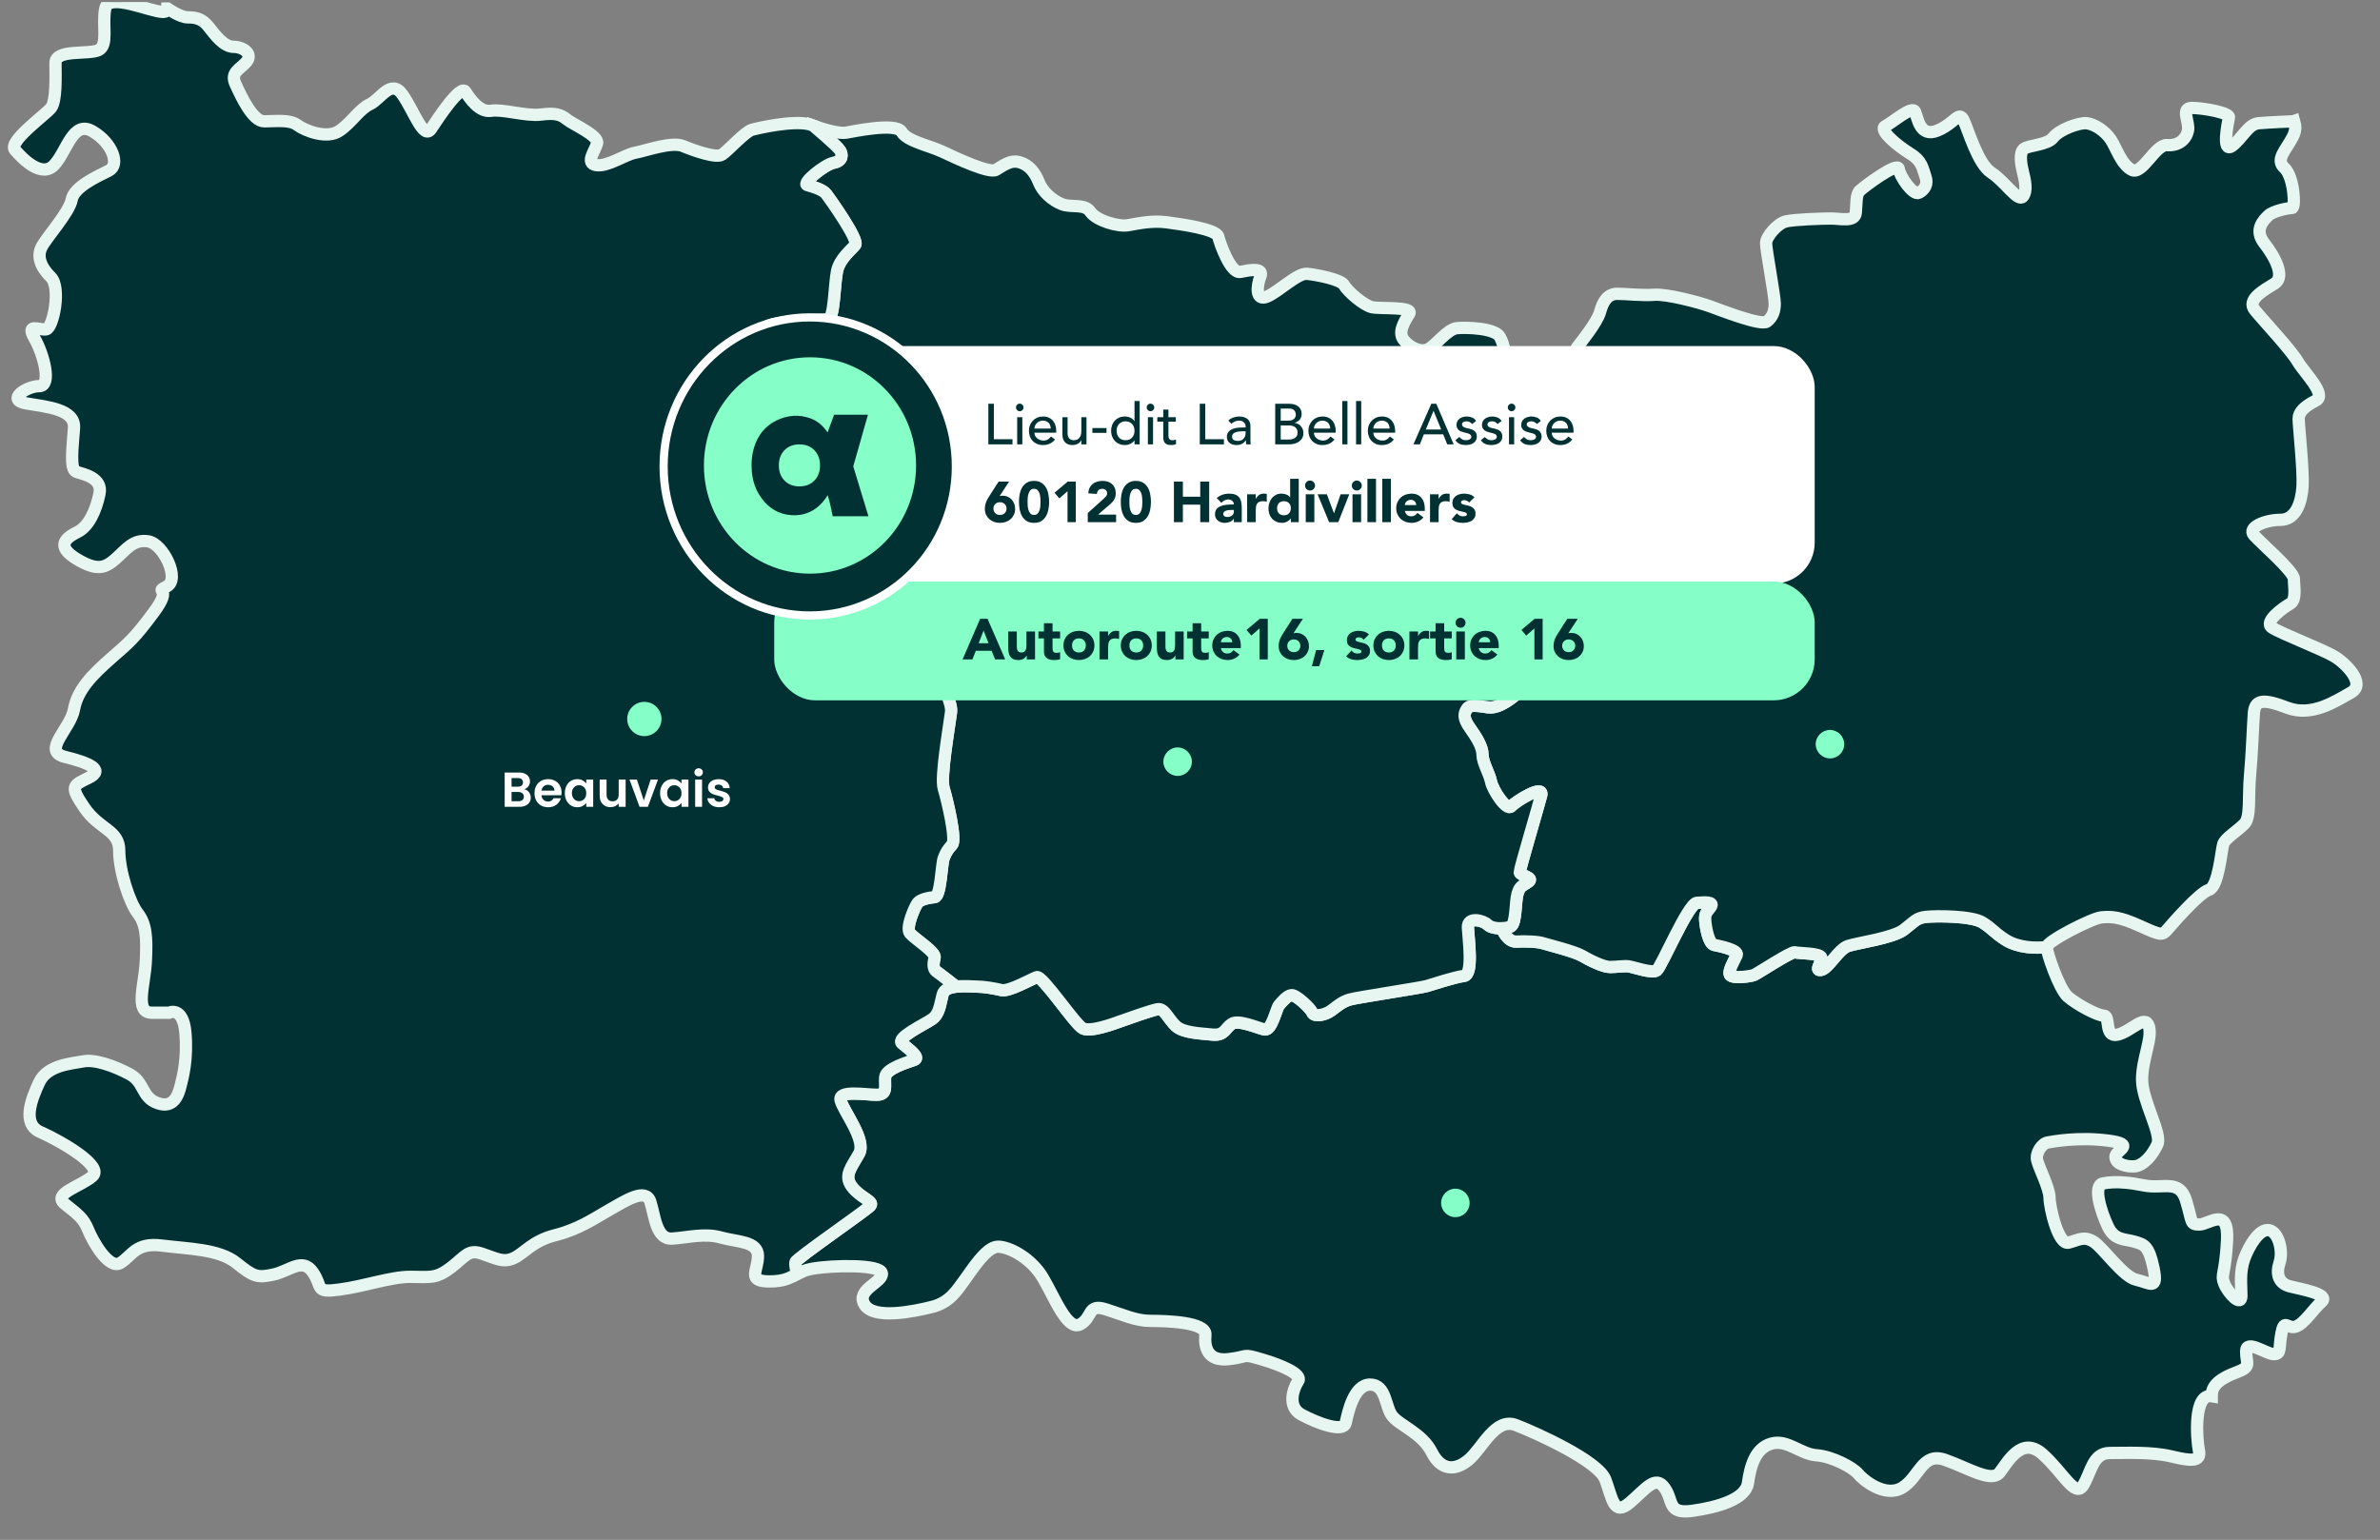 <svg width="581" height="376" viewBox="0 0 581 376" fill="none" xmlns="http://www.w3.org/2000/svg">
<rect x="0" y="0" width="581" height="376" fill="#808080" stroke="none"/>
<g clip-path="url(#clip0_742_813)">
<path d="M559.055 314.108C561.829 314.801 568.831 315.99 566.751 317.838C564.637 319.719 562.556 323.185 560.442 323.911C560.277 323.977 560.145 324.01 560.013 324.01C558.262 324.241 557.602 322.063 556.941 325.529C556.247 329.258 556.941 330.645 555.091 330.645C553.242 330.645 548.32 326.915 548.32 329.951C548.32 332.988 549.741 333.681 546.008 335.068C542.276 336.454 539.931 338.104 539.931 340.646V340.91C535.406 340.118 536.232 351.373 536.793 354.178C537.388 357.017 534.811 356.753 530.022 355.598C525.2 354.476 519.255 354.773 515.027 354.773C510.799 354.773 510.502 359.559 508.52 362.694C506.538 365.797 503.698 359.559 498.611 355.037C493.492 350.515 490.123 357.017 488.141 359.559C486.159 362.1 480.478 358.436 474.83 356.456C469.182 354.475 468.588 360.714 464.36 363.255C460.099 365.797 454.749 361.275 453.593 359.856C452.47 358.436 447.383 355.598 443.42 355.334C439.456 355.037 436.352 351.373 432.388 352.495C428.425 353.617 427.269 358.139 426.707 362.1C426.146 366.061 419.342 368.041 413.132 368.899C406.89 369.758 408.607 366.358 406.328 363.255C404.082 360.12 401.803 363.519 397.84 366.919C393.876 370.319 393.612 365.797 391.894 361.275C390.21 356.753 375.215 349.954 370.095 347.973C365.009 345.993 361.904 353.617 358.502 356.456C355.1 359.294 351.698 358.997 349.452 354.476C347.173 349.954 341.525 347.973 339.84 345.696C338.123 343.451 338.42 338.071 334.457 338.071C330.493 338.071 329.073 344.871 328.511 347.412C327.95 349.954 321.443 347.412 317.744 345.432C314.078 343.451 315.762 338.929 316.918 337.213C318.041 335.53 312.657 333.252 307.835 331.866C303.046 330.447 305.028 331.272 299.908 331.866C294.822 332.427 293.963 329.027 294.26 325.925C294.557 322.789 284.649 322.525 280.949 322.525C277.25 322.525 274.443 321.106 269.918 319.686C265.393 318.267 266.813 321.667 263.708 323.35C260.57 325.066 257.466 316.848 254.625 312.062C251.818 307.243 246.434 304.404 243.593 304.404C240.753 304.404 237.087 310.345 235.402 312.623C233.685 314.867 232 318.003 227.475 319.125C222.95 320.247 213.306 322.228 211.06 318.564C208.781 314.867 215.585 313.184 215.287 310.907C215.023 308.662 203.133 308.926 198.31 309.784C196.659 310.081 195.602 310.544 194.644 311.039L194.413 310.51C194.413 310.51 194.017 308.992 194.149 308.167C194.281 307.342 211.489 295.525 212.447 294.403C213.405 293.314 209.97 292.489 207.922 289.749C205.841 286.977 207.922 284.93 209.706 281.63C211.489 278.329 205.841 271.298 205.181 268.691C204.487 266.083 211.225 267.305 213.966 267.305C216.708 267.305 215.882 265.258 216.047 263.047C216.179 260.868 221.695 259.35 223.181 258.789C224.701 258.228 221.827 256.181 220.176 254.795C218.524 253.442 225.659 250.141 227.442 248.887C229.259 247.666 229.391 245.586 230.084 242.847C230.382 241.592 231.802 241.097 233.387 240.899C235.336 240.668 237.549 240.899 238.474 240.899C240.125 240.899 242.735 241.328 244.518 241.757C246.302 242.153 251.686 239.117 253.073 238.589C254.427 238.028 262.42 250.141 264.336 251.098C266.251 252.056 271.767 250.009 273.683 249.316C275.632 248.623 280.982 246.708 282.634 246.411C284.285 246.147 285.243 248.887 287.06 250.537C288.843 252.188 292.972 252.32 296.011 252.617C299.016 252.881 299.016 251.098 300.668 250.009C302.319 248.887 306.877 250.966 308.661 251.362C310.444 251.791 311.534 246.279 312.228 245.454C312.922 244.629 314.177 243.111 315.267 242.979C316.357 242.847 319.924 246.147 320.353 247.237C320.783 248.326 323.392 247.93 325.043 246.708C326.695 245.454 327.653 244.629 329.436 244.068C331.22 243.54 346.909 241.196 348.296 240.767C349.65 240.371 355.034 238.589 357.379 238.292C359.724 238.028 358.469 229.215 358.337 226.475C358.205 223.736 362.069 224.693 363.159 225.782C363.853 226.475 365.372 226.739 366.726 226.64V226.904C366.726 226.904 367.981 230.04 370.161 229.908C372.374 229.776 375.545 229.908 376.767 230.337C378.022 230.733 384.199 232.251 386.147 233.341C388.063 234.463 391.366 236.113 393.017 236.113C394.669 236.113 396.32 235.816 397.542 235.948C398.797 236.113 403.322 237.764 404.445 236.938C405.535 236.113 412.141 220.567 414.222 220.435C416.27 220.303 418.483 220.138 417.657 221.392C416.831 222.613 416.138 222.911 416.27 224.693C416.402 226.475 417.096 230.469 418.483 230.733C419.87 230.997 424.527 231.987 423.966 233.209C423.437 234.463 421.786 237.07 422.314 238.028C422.876 238.985 427.302 238.457 428.259 238.028C429.217 237.599 437.342 232.251 438.168 232.516C438.994 232.813 444.642 232.648 444.642 233.902C444.642 235.156 442.825 237.202 444.642 236.806C446.425 236.377 448.737 231.855 451.082 230.997C453.428 230.205 461.982 229.083 464.724 227.036C467.465 224.957 467.762 224.132 470.206 223.868C472.717 223.604 481.37 223.604 483.98 225.254C486.589 226.904 486.589 227.564 489.628 229.512C492.666 231.426 496.993 231.591 499.635 231.228C499.635 232.615 502.674 241.493 504.755 243.342C506.869 245.19 511.988 247.996 513.607 247.996C515.225 247.996 513.607 253.343 516.877 252.65C520.147 251.957 523.648 247.534 524.572 250.57C525.497 253.574 522.921 258.459 522.921 263.608C522.921 268.757 527.842 276.877 526.653 279.418C525.497 281.993 523.185 284.798 520.84 284.798C520.246 284.798 519.684 284.798 519.156 284.666C517.57 284.369 516.414 283.676 516.414 282.455C516.414 280.837 521.765 279.418 514.565 278.494C507.331 277.57 501.254 278.725 499.867 278.956C498.479 279.187 496.828 281.531 497.323 283.379C497.786 285.26 500.329 290.145 500.329 292.456C500.329 294.766 502.443 304.107 504.986 303.414C507.562 302.721 508.718 301.764 511.063 303.183C513.375 304.569 518.264 311.798 521.534 312.491C524.804 313.184 526.884 315.296 525.728 309.685C524.572 304.107 523.416 303.876 521.071 303.183C518.759 302.49 516.183 302.952 514.565 299.453C512.913 295.955 510.832 289.452 513.375 288.957C514.961 288.66 516.612 288.561 518.726 288.759C520.08 288.858 521.6 289.089 523.416 289.452C528.073 290.376 532.037 287.802 533.655 293.149C535.274 298.529 534.58 298.991 536.925 298.991C539.27 298.991 544.126 294.337 543.663 302.952C543.201 311.567 542.045 311.105 542.97 313.415C543.894 315.759 547.164 319.224 547.164 316.452C547.164 313.679 546.702 310.643 547.858 307.375C549.047 304.107 551.59 299.915 553.935 300.377C556.247 300.84 557.403 305.493 556.479 308.299C555.554 311.105 556.247 313.415 559.055 314.108Z" fill="#013132" stroke="#E7F6F1" stroke-width="3" stroke-miterlimit="10"/>
<path d="M569.756 160.231C572.564 161.848 577.683 166.964 573.951 169.077C570.219 171.156 564.405 175.117 558.361 172.807C552.284 170.463 550.434 170.925 550.203 174.193C549.972 177.46 549.741 184.194 549.278 189.31C548.783 194.459 549.509 199.575 547.858 201.192C546.239 202.843 543.201 204.691 542.738 206.077C542.276 207.497 541.582 216.573 539.237 217.267C536.925 217.96 530.617 225.188 529.229 226.806C527.842 228.456 527.611 228.456 522.458 226.112C517.339 223.769 515.258 223.769 512.913 224C510.601 224.264 499.635 229.842 499.635 231.229C496.993 231.592 492.666 231.427 489.627 229.512C486.589 227.565 486.589 226.905 483.979 225.254C481.37 223.604 472.717 223.604 470.206 223.868C467.762 224.132 467.465 224.957 464.723 227.037C461.982 229.083 453.427 230.205 451.082 230.997C448.737 231.856 446.425 236.378 444.642 236.807C442.825 237.203 444.642 235.156 444.642 233.902C444.642 232.648 438.994 232.813 438.168 232.516C437.342 232.252 429.217 237.599 428.259 238.028C427.301 238.457 422.876 238.985 422.314 238.028C421.786 237.071 423.437 234.463 423.966 233.209C424.527 231.988 419.87 230.997 418.483 230.733C417.095 230.469 416.402 226.476 416.27 224.693C416.138 222.911 416.831 222.614 417.657 221.392C418.483 220.138 416.27 220.303 414.222 220.435C412.141 220.567 405.535 236.113 404.445 236.939C403.322 237.764 398.797 236.113 397.542 235.948C396.32 235.816 394.669 236.113 393.017 236.113C391.366 236.113 388.063 234.463 386.147 233.341C384.198 232.252 378.022 230.733 376.767 230.337C375.545 229.908 372.374 229.776 370.161 229.908C367.981 230.04 366.726 226.905 366.726 226.905V226.641C367.552 226.641 368.311 226.476 368.807 226.211C370.161 225.518 369.897 220.006 370.458 218.224C370.987 216.441 371.416 216.441 373.068 215.352C374.719 214.23 370.987 213.834 370.987 213.009C370.987 212.184 375.545 196.901 376.238 194.162C376.899 191.389 370.029 195.68 368.939 196.901C367.816 198.156 364.381 192.908 363.985 190.861C363.555 188.782 361.904 186.174 361.904 184.26C361.904 182.345 360.417 180.002 358.766 177.658C357.114 175.315 357.379 174.226 358.072 173.104C358.733 172.014 360.417 172.278 363.291 172.707C366.164 173.104 369.633 169.935 370.326 169.407C370.987 168.846 371.978 166.37 372.374 165.149C372.77 163.895 376.503 161.155 377.593 160.462C378.716 159.769 379.541 157.029 379.806 154.95C380.07 152.903 380.499 148.778 380.631 145.477C380.763 142.176 374.587 140.922 372.935 140.394C371.284 139.833 371.548 137.225 371.68 135.443C371.812 133.66 372.935 132.274 374.422 130.756C375.941 129.238 373.2 127.587 372.638 125.112C372.11 122.636 374.025 118.246 375.545 116.596C377.064 114.946 378.418 111.513 378.418 109.863C378.418 108.212 377.196 105.737 376.37 104.78C375.545 103.789 376.503 102.007 377.064 101.479C377.527 100.984 378.385 99.267 378.55 98.904C378.947 98.838 379.31 98.706 379.64 98.508C382.217 96.891 383.835 96.66 383.835 93.392C383.835 90.124 384.298 85.735 385.024 84.778C385.718 83.853 389.912 78.737 390.606 76.163C391.3 73.621 392.456 71.74 394.801 71.74C397.146 71.74 400.845 72.202 403.884 71.971C406.922 71.74 414.849 73.852 417.393 74.776C419.969 75.701 429.977 79.661 431.364 78.506C432.784 77.351 433.247 75.932 433.247 74.083C433.247 72.235 431.133 61.046 431.133 59.395C431.133 57.745 433.94 54.51 436.021 54.048C438.135 53.586 444.642 53.355 446.987 53.355C449.332 53.355 452.8 54.279 453.031 51.969C453.262 49.625 453.031 47.546 453.989 46.589C454.914 45.664 463.303 39.393 463.534 41.242C463.766 43.123 467.035 47.777 468.423 47.084C469.81 46.358 470.735 44.971 470.041 43.123C469.348 41.242 469.348 39.393 466.309 37.512C463.303 35.663 458.415 31.703 460.265 30.778C462.114 29.854 466.804 25.662 467.498 27.28C468.192 28.897 468.654 33.551 472.849 31.934C475.986 30.712 477.44 28.468 478.431 28.468C478.761 28.468 479.058 28.732 479.355 29.359C480.544 31.934 482.856 40.086 486.126 42.166C489.396 44.278 492.633 49.394 493.822 48.008C494.978 46.589 494.285 43.816 493.822 41.935C493.36 40.086 492.897 37.281 494.053 36.356C495.209 35.432 499.866 35.432 501.254 33.551C501.98 32.627 503.566 31.67 505.217 31.009C506.836 30.382 508.487 29.986 509.412 30.085C511.295 30.316 513.838 31.934 515.258 34.046C516.645 36.126 517.801 40.086 520.378 41.473C522.921 42.892 526.191 35.201 528.998 35.432C531.806 35.663 533.655 34.046 534.118 31.934C534.58 29.854 532.268 26.355 535.043 26.355C537.817 26.355 544.357 27.511 544.126 28.666C543.894 29.854 542.276 37.512 544.852 35.663C547.395 33.815 548.783 30.316 551.359 30.085C553.935 29.854 559.748 29.623 559.748 29.623L560.046 29.524C560.409 30.745 560.475 31.868 559.748 33.32C558.13 36.588 555.322 38.931 557.668 41.011C559.98 43.123 560.442 50.781 559.517 50.781C558.592 50.781 554.86 51.507 553.704 52.662C552.515 53.817 550.203 56.161 552.746 59.395C555.322 62.663 557.899 67.548 555.322 69.198C552.746 70.816 548.32 73.159 550.434 75.701C552.515 78.275 559.286 85.471 560.904 88.276C562.556 91.082 568.138 96.429 565.33 97.815C562.556 99.234 561.136 100.621 561.136 102.238C561.136 103.855 562.325 114.814 562.093 118.774C561.829 122.735 560.442 126.927 556.71 126.927C552.977 126.927 548.551 128.775 550.203 130.657C551.821 132.505 559.98 139.503 559.98 141.351C559.98 143.199 560.673 146.5 559.055 147.424C557.403 148.348 552.515 151.847 554.629 153.234C556.71 154.62 566.982 158.581 569.756 160.231Z" fill="#013132" stroke="#E7F6F1" stroke-width="3" stroke-miterlimit="10"/>
<path d="M372.936 140.394C374.588 140.922 380.764 142.176 380.632 145.477C380.5 148.778 380.071 152.903 379.806 154.95C379.542 157.029 378.716 159.769 377.593 160.462C376.503 161.155 372.771 163.895 372.375 165.149C371.978 166.37 370.988 168.846 370.327 169.407C369.633 169.935 366.165 173.104 363.292 172.708C360.418 172.278 358.734 172.014 358.073 173.104C357.38 174.226 357.115 175.315 358.767 177.659C360.418 180.002 361.905 182.312 361.905 184.26C361.905 186.207 363.556 188.782 363.985 190.861C364.382 192.908 367.817 198.156 368.94 196.901C370.03 195.68 376.9 191.389 376.239 194.162C375.546 196.901 370.988 212.184 370.988 213.009C370.988 213.834 374.72 214.23 373.068 215.352C371.417 216.441 370.988 216.441 370.459 218.224C369.898 220.006 370.162 225.518 368.808 226.211C368.312 226.476 367.553 226.608 366.727 226.641C365.373 226.74 363.853 226.476 363.16 225.782C362.07 224.693 358.205 223.736 358.337 226.476C358.469 229.215 359.725 238.028 357.38 238.292C355.034 238.589 349.651 240.371 348.296 240.767C346.909 241.197 331.22 243.54 329.437 244.068C327.653 244.629 326.695 245.454 325.044 246.709C323.393 247.93 320.783 248.326 320.354 247.237C319.924 246.148 316.357 242.847 315.267 242.979C314.177 243.111 312.922 244.629 312.229 245.454C311.535 246.28 310.445 251.792 308.662 251.363C306.878 250.967 302.32 248.887 300.668 250.009C299.017 251.099 299.017 252.881 296.011 252.617C292.973 252.32 288.844 252.188 287.06 250.537C285.244 248.887 284.286 246.148 282.635 246.412C280.983 246.709 275.632 248.623 273.684 249.316C271.768 250.009 266.252 252.056 264.336 251.099C262.421 250.141 254.428 238.028 253.073 238.589C251.686 239.117 246.302 242.154 244.519 241.758C242.735 241.329 240.126 240.9 238.475 240.9C237.55 240.9 235.337 240.668 233.388 240.9C233.388 240.9 229.392 237.764 228.566 237.203C227.74 236.642 227.74 235.288 228.136 233.902C228.566 232.516 223.182 229.215 222.092 227.862C221.002 226.476 223.347 221.26 224.008 220.435C224.701 219.61 226.65 219.181 228.136 219.049C229.656 218.917 229.788 211.061 230.349 209.543C230.911 208.058 231.307 207.497 232.397 206.242C233.52 205.021 231.175 195.251 230.349 192.512C229.524 189.739 231.605 178.055 232.133 173.929C232.694 169.803 224.437 157.986 223.876 157.029C223.314 156.072 220.705 156.072 218.393 156.072C216.081 156.072 219.879 152.771 221.828 152.342C223.744 151.946 227.74 142.572 227.872 141.483C228.004 140.394 225.527 139.701 223.05 139.272C220.573 138.876 220.705 136.136 220.573 134.882C220.441 133.628 216.18 136.4 214.528 137.357C212.877 138.314 209.838 135.443 209.277 134.189C208.748 132.967 206.139 133.363 204.058 133.363C201.977 133.363 198.014 130.063 196.924 129.238C195.801 128.412 191.408 132.274 190.582 133.363C189.757 134.453 184.934 132.406 183.976 131.713C183.019 131.02 180.244 128.974 180.541 127.587C180.806 126.201 183.415 122.372 184.802 121.547C186.156 120.722 189.757 121.811 192.498 123.065C195.239 124.287 195.801 118.114 196.23 116.464C196.627 114.814 196.924 114.385 198.014 113.295C199.104 112.173 199.665 108.608 200.359 106.694C201.02 104.78 195.107 99.135 193.621 98.574C192.102 98.013 191.804 92.666 192.102 91.28C192.366 89.894 189.624 90.587 188.105 90.719C186.586 90.884 183.976 89.761 183.976 88.54C183.976 87.319 186.322 80.982 187.279 79.728C188.237 78.506 200.623 78.077 202.143 77.945C203.662 77.813 203.662 69.132 204.322 66.129C205.016 63.092 207.79 61.013 208.748 59.791C209.706 58.57 202.539 48.503 201.713 47.414C200.887 46.325 198.575 45.632 197.056 45.202C195.537 44.806 201.317 40.119 203.53 39.723C205.71 39.294 205.71 37.776 205.016 36.687C204.322 35.597 198.575 30.778 198.575 30.778V30.712C202.143 32 205.214 32.627 206.535 32.396C207.956 32.165 218.657 29.854 220.077 32.165C221.465 34.508 226.584 35.432 230.085 37.05C233.586 38.7 241.48 42.397 243.132 41.473C244.75 40.548 246.633 38.931 248.945 39.624C251.29 40.317 252.677 42.166 253.602 44.509C254.527 46.853 256.872 48.932 259.217 49.856C261.529 50.781 264.799 49.625 266.186 51.738C267.606 53.817 272.957 55.468 275.5 54.972C278.077 54.51 281.346 53.817 284.814 54.279C288.316 54.741 296.936 55.93 297.399 57.778C297.861 59.626 300.437 66.855 302.782 66.393C305.094 65.931 308.595 65.237 307.671 67.548C306.746 69.891 306.482 73.621 309.289 72.433C312.097 71.278 316.754 66.624 319.066 66.855C321.411 67.086 327.455 68.241 328.149 69.66C328.875 71.047 332.839 74.545 334.92 75.007C337.034 75.47 345.159 74.776 344.003 76.625C342.847 78.506 341.228 81.048 342.615 82.929C344.003 84.778 346.81 86.197 348.66 85.24C350.542 84.315 353.317 80.355 355.662 80.124C357.974 79.892 364.976 80.124 366.132 82.236C367.321 84.315 367.784 88.045 367.784 89.2C367.784 90.356 366.595 94.811 368.94 95.967C370.954 96.99 375.711 99.433 378.551 98.904C378.386 99.267 377.527 100.984 377.065 101.479C376.503 102.007 375.546 103.789 376.371 104.78C377.197 105.737 378.419 108.212 378.419 109.863C378.419 111.513 377.065 114.946 375.546 116.596C374.026 118.246 372.111 122.636 372.639 125.112C373.2 127.587 375.942 129.238 374.423 130.756C372.936 132.274 371.813 133.661 371.681 135.443C371.549 137.225 371.285 139.833 372.936 140.394Z" fill="#013132" stroke="#E7F6F1" stroke-width="3" stroke-miterlimit="10"/>
<path d="M230.382 192.511C231.208 195.251 233.553 205.021 232.43 206.242C231.34 207.497 230.944 208.058 230.382 209.543C229.821 211.061 229.689 218.917 228.169 219.049C226.683 219.181 224.734 219.61 224.041 220.435C223.38 221.26 221.035 226.475 222.125 227.862C223.215 229.215 228.599 232.516 228.169 233.902C227.773 235.288 227.773 236.642 228.599 237.203C229.424 237.764 233.421 240.899 233.421 240.899C231.836 241.097 230.415 241.593 230.118 242.847C229.424 245.586 229.292 247.666 227.476 248.887C225.692 250.141 218.558 253.442 220.209 254.795C221.861 256.182 224.734 258.228 223.215 258.789C221.729 259.35 216.213 260.868 216.081 263.047C215.915 265.258 216.774 267.305 214 267.305C211.225 267.305 204.52 266.084 205.214 268.691C205.875 271.299 211.523 278.329 209.739 281.63C207.955 284.93 205.875 286.977 207.955 289.749C210.003 292.489 213.438 293.314 212.48 294.403C211.523 295.526 194.314 307.342 194.182 308.167C194.05 308.992 194.447 310.511 194.447 310.511L194.678 311.039C192.894 311.93 191.606 312.887 187.874 312.887C182.226 312.887 185.033 310.346 185.033 306.682C185.033 303.018 179.947 303.282 175.983 302.16C172.02 301.038 168.056 302.16 164.093 302.424C160.129 302.721 159.865 296.78 158.742 293.38C157.586 289.98 152.797 293.116 148.833 295.361C144.87 297.638 141.17 300.18 135.523 301.599C129.875 303.018 127.893 306.121 125.316 307.243C122.773 308.365 121.089 307.243 117.687 306.121C114.285 304.966 113.723 306.682 110.057 309.52C106.358 312.326 104.971 311.765 100.148 311.765C95.326 311.765 89.117 314.042 82.874 314.868C76.665 315.726 78.91 314.306 76.367 310.643C73.824 306.946 70.719 310.346 66.756 311.204C62.792 312.062 61.934 311.765 57.706 308.365C53.445 304.966 46.08 304.966 39.573 304.14C33.066 303.282 32.207 306.682 29.4 308.365C26.559 310.082 22.596 303.018 21.473 300.18C20.317 297.341 18.93 296.483 15.792 293.941C12.687 291.4 19.755 289.716 22.596 287.175C25.337 284.732 15.197 278.857 10.375 276.646C10.177 276.58 10.012 276.481 9.847 276.415C5.322 274.434 7.601 268.493 9.582 264.268C11.564 260.01 17.509 259.713 20.317 259.152C23.157 258.591 27.98 260.307 31.646 262.288C35.345 264.268 34.486 267.932 38.45 269.351C42.413 270.771 43.536 267.371 44.098 265.093C44.659 262.849 45.815 258.591 45.254 252.089C44.659 245.586 41.29 247.27 41.29 247.27H37.03C32.769 247.27 35.345 240.503 35.609 234.562C35.907 228.621 35.609 225.518 33.628 222.977C31.646 220.402 29.103 212.778 29.103 207.695C29.103 202.612 24.28 202.612 20.614 197.231C16.948 191.851 17.774 191.851 21.737 189.871C25.701 187.891 21.473 186.207 15.792 184.788C10.144 183.369 17.212 177.989 18.071 173.17C18.93 168.384 22.596 164.687 27.121 160.726C31.646 156.765 32.769 155.94 37.591 149.438C42.413 142.935 37.327 144.916 40.696 143.199C44.098 141.516 39.87 132.736 36.171 132.175C32.505 131.614 30.82 134.156 28.244 136.433C25.701 138.677 23.719 139.536 18.632 136.433C13.546 133.297 16.089 131.317 18.93 129.898C21.737 128.511 23.455 124.551 24.28 120.59C25.139 116.629 20.317 115.771 18.632 115.21C16.948 114.649 17.774 108.971 18.071 104.449C18.335 99.927 11.564 99.366 6.478 98.508C1.358 97.683 6.478 94.283 9.582 94.283C12.687 94.283 10.705 86.626 8.459 82.665C6.18 78.704 9.582 80.685 11.267 80.421C12.984 80.123 14.966 70.221 12.423 67.68C9.847 65.138 9.021 62.597 10.144 60.352C11.267 58.075 16.948 51.837 17.509 48.734C18.071 45.631 23.719 43.09 26.559 41.671C29.4 40.251 27.418 34.871 22.596 32.066C17.774 29.227 16.386 36.852 13.249 40.251C10.144 43.651 5.322 38.568 3.637 36.587C1.92 34.607 11.003 28.105 12.423 26.388C13.81 24.705 13.546 18.764 13.546 15.364C13.546 11.964 21.473 13.384 24.016 12.261C26.559 11.139 24.875 6.023 25.701 2.062C26.559 -1.898 36.732 2.921 39.87 2.921C40.465 2.921 40.762 2.624 40.795 2.095H40.927C40.927 2.095 43.966 4.241 45.815 4.241C47.665 4.241 49.316 4.472 50.935 6.551C52.586 8.664 54.667 11.436 57.012 11.436C59.357 11.436 61.669 13.087 60.282 14.935C58.862 16.817 56.087 17.51 57.475 20.513C58.862 23.55 61.669 29.623 64.477 29.623C67.284 29.623 70.752 29.128 72.602 30.547C74.485 31.934 79.835 34.046 82.874 31.934C85.913 29.854 87.762 26.587 90.339 25.431C92.882 24.243 95.458 19.127 98.233 23.088C101.04 27.049 103.385 34.277 105.235 31.471C107.084 28.666 112.468 20.513 113.624 22.395C114.78 24.243 117.125 27.511 119.9 27.049C122.707 26.587 128.52 28.435 132.021 27.973C135.522 27.511 136.91 27.973 138.33 29.128C139.717 30.316 146.224 33.089 145.762 34.97C145.299 36.819 142.756 39.855 145.53 40.317C148.338 40.779 152.533 37.743 155.109 37.281C157.652 36.819 163.961 34.508 166.735 35.663C169.543 36.819 174.893 38.7 176.28 37.743C177.701 36.819 181.895 32.165 183.514 31.703C185.033 31.273 193.423 29.359 197.485 30.316C197.716 30.382 197.981 30.448 198.179 30.547C198.344 30.613 198.476 30.646 198.641 30.712V30.778C198.641 30.778 204.355 35.597 205.049 36.687C205.742 37.776 205.742 39.294 203.563 39.723C201.35 40.119 195.57 44.806 197.089 45.202C198.608 45.631 200.92 46.325 201.746 47.414C202.572 48.503 209.739 58.57 208.781 59.791C207.823 61.013 205.049 63.092 204.355 66.129C203.695 69.132 203.695 77.813 202.175 77.945C200.656 78.077 188.27 78.506 187.312 79.727C186.354 80.982 184.009 87.286 184.009 88.54C184.009 89.794 186.619 90.884 188.138 90.719C189.657 90.587 192.399 89.894 192.134 91.28C191.837 92.666 192.134 98.013 193.654 98.574C195.14 99.135 201.052 104.779 200.392 106.694C199.698 108.608 199.137 112.173 198.047 113.295C196.957 114.384 196.659 114.814 196.263 116.464C195.834 118.114 195.272 124.287 192.531 123.065C189.789 121.811 186.189 120.722 184.835 121.547C183.448 122.372 180.839 126.201 180.574 127.587C180.277 128.973 183.051 131.02 184.009 131.713C184.967 132.406 189.789 134.453 190.615 133.363C191.441 132.274 195.834 128.412 196.957 129.238C198.047 130.063 202.043 133.363 204.091 133.363C206.139 133.363 208.781 132.967 209.31 134.189C209.871 135.443 212.91 138.314 214.561 137.357C216.213 136.4 220.473 133.627 220.606 134.882C220.738 136.136 220.606 138.876 223.083 139.272C225.56 139.701 228.037 140.394 227.905 141.483C227.773 142.572 223.776 151.946 221.861 152.342C219.912 152.771 216.081 156.072 218.426 156.072C220.771 156.072 223.347 156.072 223.909 157.029C224.47 157.986 232.727 169.803 232.166 173.929C231.637 178.055 229.557 189.739 230.382 192.511Z" fill="#013132" stroke="#E7F6F1" stroke-width="3" stroke-miterlimit="10"/>
<path d="M290.959 185.978C290.959 187.917 289.387 189.455 287.479 189.455C285.572 189.455 284 187.884 284 185.978C284 184.072 285.572 182.5 287.479 182.5C289.387 182.5 290.959 184.072 290.959 185.978Z" fill="#85FFC7"/>
<path d="M450.206 181.707C450.206 183.646 448.633 185.184 446.726 185.184C444.818 185.184 443.246 183.613 443.246 181.707C443.246 179.801 444.818 178.229 446.726 178.229C448.633 178.229 450.206 179.801 450.206 181.707Z" fill="#85FFC7"/>
<path d="M358.759 293.722C358.759 295.661 357.187 297.199 355.279 297.199C353.372 297.199 351.8 295.628 351.8 293.722C351.8 291.816 353.372 290.244 355.279 290.244C357.187 290.244 358.759 291.816 358.759 293.722Z" fill="#85FFC7"/>
<path d="M157.296 179.734C159.606 179.734 161.479 177.863 161.479 175.554C161.479 173.246 159.606 171.375 157.296 171.375C154.986 171.375 153.114 173.246 153.114 175.554C153.114 177.863 154.986 179.734 157.296 179.734Z" fill="#85FFC7"/>
<path d="M127.954 192.704C128.426 192.792 128.814 193.028 129.118 193.412C129.422 193.796 129.574 194.236 129.574 194.732C129.574 195.18 129.462 195.576 129.238 195.92C129.022 196.256 128.706 196.52 128.29 196.712C127.874 196.904 127.382 197 126.814 197H123.202V188.624H126.658C127.226 188.624 127.714 188.716 128.122 188.9C128.538 189.084 128.85 189.34 129.058 189.668C129.274 189.996 129.382 190.368 129.382 190.784C129.382 191.272 129.25 191.68 128.986 192.008C128.73 192.336 128.386 192.568 127.954 192.704ZM124.882 192.08H126.418C126.818 192.08 127.126 191.992 127.342 191.816C127.558 191.632 127.666 191.372 127.666 191.036C127.666 190.7 127.558 190.44 127.342 190.256C127.126 190.072 126.818 189.98 126.418 189.98H124.882V192.08ZM126.574 195.632C126.982 195.632 127.298 195.536 127.522 195.344C127.754 195.152 127.87 194.88 127.87 194.528C127.87 194.168 127.75 193.888 127.51 193.688C127.27 193.48 126.946 193.376 126.538 193.376H124.882V195.632H126.574ZM137.093 193.532C137.093 193.772 137.077 193.988 137.045 194.18H132.185C132.225 194.66 132.393 195.036 132.689 195.308C132.985 195.58 133.349 195.716 133.781 195.716C134.405 195.716 134.849 195.448 135.113 194.912H136.925C136.733 195.552 136.365 196.08 135.821 196.496C135.277 196.904 134.609 197.108 133.817 197.108C133.177 197.108 132.601 196.968 132.089 196.688C131.585 196.4 131.189 195.996 130.901 195.476C130.621 194.956 130.481 194.356 130.481 193.676C130.481 192.988 130.621 192.384 130.901 191.864C131.181 191.344 131.573 190.944 132.077 190.664C132.581 190.384 133.161 190.244 133.817 190.244C134.449 190.244 135.013 190.38 135.509 190.652C136.013 190.924 136.401 191.312 136.673 191.816C136.953 192.312 137.093 192.884 137.093 193.532ZM135.353 193.052C135.345 192.62 135.189 192.276 134.885 192.02C134.581 191.756 134.209 191.624 133.769 191.624C133.353 191.624 133.001 191.752 132.713 192.008C132.433 192.256 132.261 192.604 132.197 193.052H135.353ZM137.887 193.652C137.887 192.98 138.019 192.384 138.283 191.864C138.555 191.344 138.919 190.944 139.375 190.664C139.839 190.384 140.355 190.244 140.923 190.244C141.419 190.244 141.851 190.344 142.219 190.544C142.595 190.744 142.895 190.996 143.119 191.3V190.352H144.811V197H143.119V196.028C142.903 196.34 142.603 196.6 142.219 196.808C141.843 197.008 141.407 197.108 140.911 197.108C140.351 197.108 139.839 196.964 139.375 196.676C138.919 196.388 138.555 195.984 138.283 195.464C138.019 194.936 137.887 194.332 137.887 193.652ZM143.119 193.676C143.119 193.268 143.039 192.92 142.879 192.632C142.719 192.336 142.503 192.112 142.231 191.96C141.959 191.8 141.667 191.72 141.355 191.72C141.043 191.72 140.755 191.796 140.491 191.948C140.227 192.1 140.011 192.324 139.843 192.62C139.683 192.908 139.603 193.252 139.603 193.652C139.603 194.052 139.683 194.404 139.843 194.708C140.011 195.004 140.227 195.232 140.491 195.392C140.763 195.552 141.051 195.632 141.355 195.632C141.667 195.632 141.959 195.556 142.231 195.404C142.503 195.244 142.719 195.02 142.879 194.732C143.039 194.436 143.119 194.084 143.119 193.676ZM152.728 190.352V197H151.036V196.16C150.82 196.448 150.536 196.676 150.184 196.844C149.84 197.004 149.464 197.084 149.056 197.084C148.536 197.084 148.076 196.976 147.676 196.76C147.276 196.536 146.96 196.212 146.728 195.788C146.504 195.356 146.392 194.844 146.392 194.252V190.352H148.072V194.012C148.072 194.54 148.204 194.948 148.468 195.236C148.732 195.516 149.092 195.656 149.548 195.656C150.012 195.656 150.376 195.516 150.64 195.236C150.904 194.948 151.036 194.54 151.036 194.012V190.352H152.728ZM157.157 195.452L158.837 190.352H160.625L158.165 197H156.125L153.677 190.352H155.477L157.157 195.452ZM161.137 193.652C161.137 192.98 161.269 192.384 161.533 191.864C161.805 191.344 162.169 190.944 162.625 190.664C163.089 190.384 163.605 190.244 164.173 190.244C164.669 190.244 165.101 190.344 165.469 190.544C165.845 190.744 166.145 190.996 166.369 191.3V190.352H168.061V197H166.369V196.028C166.153 196.34 165.853 196.6 165.469 196.808C165.093 197.008 164.657 197.108 164.161 197.108C163.601 197.108 163.089 196.964 162.625 196.676C162.169 196.388 161.805 195.984 161.533 195.464C161.269 194.936 161.137 194.332 161.137 193.652ZM166.369 193.676C166.369 193.268 166.289 192.92 166.129 192.632C165.969 192.336 165.753 192.112 165.481 191.96C165.209 191.8 164.917 191.72 164.605 191.72C164.293 191.72 164.005 191.796 163.741 191.948C163.477 192.1 163.261 192.324 163.093 192.62C162.933 192.908 162.853 193.252 162.853 193.652C162.853 194.052 162.933 194.404 163.093 194.708C163.261 195.004 163.477 195.232 163.741 195.392C164.013 195.552 164.301 195.632 164.605 195.632C164.917 195.632 165.209 195.556 165.481 195.404C165.753 195.244 165.969 195.02 166.129 194.732C166.289 194.436 166.369 194.084 166.369 193.676ZM170.554 189.56C170.258 189.56 170.01 189.468 169.81 189.284C169.618 189.092 169.522 188.856 169.522 188.576C169.522 188.296 169.618 188.064 169.81 187.88C170.01 187.688 170.258 187.592 170.554 187.592C170.85 187.592 171.094 187.688 171.286 187.88C171.486 188.064 171.586 188.296 171.586 188.576C171.586 188.856 171.486 189.092 171.286 189.284C171.094 189.468 170.85 189.56 170.554 189.56ZM171.382 190.352V197H169.702V190.352H171.382ZM175.586 197.108C175.042 197.108 174.554 197.012 174.122 196.82C173.69 196.62 173.346 196.352 173.09 196.016C172.842 195.68 172.706 195.308 172.682 194.9H174.374C174.406 195.156 174.53 195.368 174.746 195.536C174.97 195.704 175.246 195.788 175.574 195.788C175.894 195.788 176.142 195.724 176.318 195.596C176.502 195.468 176.594 195.304 176.594 195.104C176.594 194.888 176.482 194.728 176.258 194.624C176.042 194.512 175.694 194.392 175.214 194.264C174.718 194.144 174.31 194.02 173.99 193.892C173.678 193.764 173.406 193.568 173.174 193.304C172.95 193.04 172.838 192.684 172.838 192.236C172.838 191.868 172.942 191.532 173.15 191.228C173.366 190.924 173.67 190.684 174.062 190.508C174.462 190.332 174.93 190.244 175.466 190.244C176.258 190.244 176.89 190.444 177.362 190.844C177.834 191.236 178.094 191.768 178.142 192.44H176.534C176.51 192.176 176.398 191.968 176.198 191.816C176.006 191.656 175.746 191.576 175.418 191.576C175.114 191.576 174.878 191.632 174.71 191.744C174.55 191.856 174.47 192.012 174.47 192.212C174.47 192.436 174.582 192.608 174.806 192.728C175.03 192.84 175.378 192.956 175.85 193.076C176.33 193.196 176.726 193.32 177.038 193.448C177.35 193.576 177.618 193.776 177.842 194.048C178.074 194.312 178.194 194.664 178.202 195.104C178.202 195.488 178.094 195.832 177.878 196.136C177.67 196.44 177.366 196.68 176.966 196.856C176.574 197.024 176.114 197.108 175.586 197.108Z" fill="white"/>
<rect x="192" y="84.5" width="251" height="58" rx="10" fill="white"/>
<path d="M241.274 98.588H242.618V107.24H247.168V108.5H241.274V98.588ZM248.31 101.864H249.57V108.5H248.31V101.864ZM248.016 99.484C248.016 99.232 248.104 99.017 248.282 98.84C248.468 98.653 248.688 98.56 248.94 98.56C249.192 98.56 249.406 98.653 249.584 98.84C249.77 99.017 249.864 99.232 249.864 99.484C249.864 99.736 249.77 99.955 249.584 100.142C249.406 100.319 249.192 100.408 248.94 100.408C248.688 100.408 248.468 100.319 248.282 100.142C248.104 99.955 248.016 99.736 248.016 99.484ZM252.527 105.644C252.527 105.933 252.588 106.199 252.709 106.442C252.84 106.675 253.008 106.876 253.213 107.044C253.418 107.212 253.656 107.343 253.927 107.436C254.198 107.529 254.478 107.576 254.767 107.576C255.159 107.576 255.5 107.487 255.789 107.31C256.078 107.123 256.344 106.881 256.587 106.582L257.539 107.31C256.839 108.215 255.859 108.668 254.599 108.668C254.076 108.668 253.6 108.579 253.171 108.402C252.751 108.225 252.392 107.982 252.093 107.674C251.804 107.357 251.58 106.988 251.421 106.568C251.262 106.139 251.183 105.677 251.183 105.182C251.183 104.687 251.267 104.23 251.435 103.81C251.612 103.381 251.85 103.012 252.149 102.704C252.457 102.387 252.821 102.139 253.241 101.962C253.661 101.785 254.118 101.696 254.613 101.696C255.201 101.696 255.696 101.799 256.097 102.004C256.508 102.209 256.844 102.48 257.105 102.816C257.366 103.143 257.553 103.516 257.665 103.936C257.786 104.347 257.847 104.767 257.847 105.196V105.644H252.527ZM256.503 104.636C256.494 104.356 256.447 104.099 256.363 103.866C256.288 103.633 256.172 103.432 256.013 103.264C255.854 103.087 255.654 102.951 255.411 102.858C255.178 102.755 254.902 102.704 254.585 102.704C254.277 102.704 253.992 102.765 253.731 102.886C253.479 102.998 253.264 103.147 253.087 103.334C252.91 103.521 252.77 103.731 252.667 103.964C252.574 104.188 252.527 104.412 252.527 104.636H256.503ZM265.234 108.5H263.974V107.478H263.946C263.788 107.833 263.512 108.122 263.12 108.346C262.728 108.561 262.276 108.668 261.762 108.668C261.436 108.668 261.128 108.617 260.838 108.514C260.549 108.421 260.292 108.271 260.068 108.066C259.854 107.861 259.681 107.599 259.55 107.282C259.42 106.955 259.354 106.573 259.354 106.134V101.864H260.614V105.784C260.614 106.092 260.656 106.358 260.74 106.582C260.824 106.797 260.936 106.974 261.076 107.114C261.216 107.245 261.375 107.343 261.552 107.408C261.739 107.464 261.93 107.492 262.126 107.492C262.388 107.492 262.63 107.45 262.854 107.366C263.078 107.282 263.274 107.151 263.442 106.974C263.61 106.787 263.741 106.554 263.834 106.274C263.928 105.994 263.974 105.663 263.974 105.28V101.864H265.234V108.5ZM270.116 105.7H266.672V104.524H270.116V105.7ZM278.213 108.5H276.953V107.548H276.925C276.683 107.903 276.347 108.178 275.917 108.374C275.497 108.57 275.063 108.668 274.615 108.668C274.102 108.668 273.635 108.579 273.215 108.402C272.805 108.225 272.45 107.977 272.151 107.66C271.862 107.343 271.638 106.974 271.479 106.554C271.321 106.134 271.241 105.677 271.241 105.182C271.241 104.687 271.321 104.23 271.479 103.81C271.638 103.381 271.862 103.012 272.151 102.704C272.45 102.387 272.805 102.139 273.215 101.962C273.635 101.785 274.102 101.696 274.615 101.696C275.091 101.696 275.539 101.799 275.959 102.004C276.379 102.2 276.701 102.471 276.925 102.816H276.953V97.916H278.213V108.5ZM274.769 107.492C275.105 107.492 275.409 107.436 275.679 107.324C275.95 107.203 276.179 107.044 276.365 106.848C276.552 106.643 276.697 106.4 276.799 106.12C276.902 105.831 276.953 105.518 276.953 105.182C276.953 104.846 276.902 104.538 276.799 104.258C276.697 103.969 276.552 103.726 276.365 103.53C276.179 103.325 275.95 103.166 275.679 103.054C275.409 102.933 275.105 102.872 274.769 102.872C274.433 102.872 274.13 102.933 273.859 103.054C273.589 103.166 273.36 103.325 273.173 103.53C272.987 103.726 272.842 103.969 272.739 104.258C272.637 104.538 272.585 104.846 272.585 105.182C272.585 105.518 272.637 105.831 272.739 106.12C272.842 106.4 272.987 106.643 273.173 106.848C273.36 107.044 273.589 107.203 273.859 107.324C274.13 107.436 274.433 107.492 274.769 107.492ZM280.22 101.864H281.48V108.5H280.22V101.864ZM279.926 99.484C279.926 99.232 280.015 99.017 280.192 98.84C280.379 98.653 280.598 98.56 280.85 98.56C281.102 98.56 281.317 98.653 281.494 98.84C281.681 99.017 281.774 99.232 281.774 99.484C281.774 99.736 281.681 99.955 281.494 100.142C281.317 100.319 281.102 100.408 280.85 100.408C280.598 100.408 280.379 100.319 280.192 100.142C280.015 99.955 279.926 99.736 279.926 99.484ZM287.041 102.956H285.235V105.966C285.235 106.153 285.24 106.339 285.249 106.526C285.259 106.703 285.291 106.867 285.347 107.016C285.413 107.156 285.506 107.273 285.627 107.366C285.758 107.45 285.945 107.492 286.187 107.492C286.337 107.492 286.491 107.478 286.649 107.45C286.808 107.422 286.953 107.371 287.083 107.296V108.444C286.934 108.528 286.738 108.584 286.495 108.612C286.262 108.649 286.08 108.668 285.949 108.668C285.464 108.668 285.086 108.603 284.815 108.472C284.554 108.332 284.358 108.155 284.227 107.94C284.106 107.725 284.031 107.487 284.003 107.226C283.985 106.955 283.975 106.685 283.975 106.414V102.956H282.519V101.864H283.975V100.002H285.235V101.864H287.041V102.956ZM292.885 98.588H294.229V107.24H298.779V108.5H292.885V98.588ZM299.851 102.676C300.206 102.349 300.616 102.107 301.083 101.948C301.55 101.78 302.016 101.696 302.483 101.696C302.968 101.696 303.384 101.757 303.729 101.878C304.084 101.999 304.373 102.163 304.597 102.368C304.821 102.573 304.984 102.811 305.087 103.082C305.199 103.343 305.255 103.619 305.255 103.908V107.296C305.255 107.529 305.26 107.744 305.269 107.94C305.278 108.136 305.292 108.323 305.311 108.5H304.191C304.163 108.164 304.149 107.828 304.149 107.492H304.121C303.841 107.921 303.51 108.225 303.127 108.402C302.744 108.579 302.301 108.668 301.797 108.668C301.489 108.668 301.195 108.626 300.915 108.542C300.635 108.458 300.388 108.332 300.173 108.164C299.968 107.996 299.804 107.791 299.683 107.548C299.562 107.296 299.501 107.007 299.501 106.68C299.501 106.251 299.594 105.891 299.781 105.602C299.977 105.313 300.238 105.079 300.565 104.902C300.901 104.715 301.288 104.585 301.727 104.51C302.175 104.426 302.651 104.384 303.155 104.384H304.079V104.104C304.079 103.936 304.046 103.768 303.981 103.6C303.916 103.432 303.818 103.283 303.687 103.152C303.556 103.012 303.393 102.905 303.197 102.83C303.001 102.746 302.768 102.704 302.497 102.704C302.254 102.704 302.04 102.727 301.853 102.774C301.676 102.821 301.512 102.881 301.363 102.956C301.214 103.021 301.078 103.101 300.957 103.194C300.836 103.287 300.719 103.376 300.607 103.46L299.851 102.676ZM303.407 105.308C303.108 105.308 302.8 105.327 302.483 105.364C302.175 105.392 301.89 105.453 301.629 105.546C301.377 105.639 301.167 105.77 300.999 105.938C300.84 106.106 300.761 106.321 300.761 106.582C300.761 106.965 300.887 107.24 301.139 107.408C301.4 107.576 301.75 107.66 302.189 107.66C302.534 107.66 302.828 107.604 303.071 107.492C303.314 107.371 303.51 107.217 303.659 107.03C303.808 106.843 303.916 106.638 303.981 106.414C304.046 106.181 304.079 105.952 304.079 105.728V105.308H303.407ZM311.301 98.588H314.745C315.175 98.588 315.571 98.639 315.935 98.742C316.309 98.845 316.626 98.999 316.887 99.204C317.158 99.4 317.368 99.657 317.517 99.974C317.676 100.282 317.755 100.646 317.755 101.066C317.755 101.635 317.597 102.102 317.279 102.466C316.962 102.821 316.551 103.082 316.047 103.25V103.278C316.346 103.297 316.626 103.376 316.887 103.516C317.149 103.647 317.373 103.824 317.559 104.048C317.755 104.263 317.909 104.515 318.021 104.804C318.133 105.093 318.189 105.406 318.189 105.742C318.189 106.19 318.096 106.587 317.909 106.932C317.732 107.268 317.485 107.553 317.167 107.786C316.85 108.019 316.481 108.197 316.061 108.318C315.641 108.439 315.189 108.5 314.703 108.5H311.301V98.588ZM312.645 102.704H314.479C314.731 102.704 314.969 102.681 315.193 102.634C315.417 102.578 315.613 102.489 315.781 102.368C315.949 102.247 316.08 102.093 316.173 101.906C316.276 101.719 316.327 101.491 316.327 101.22C316.327 100.828 316.201 100.487 315.949 100.198C315.697 99.909 315.301 99.764 314.759 99.764H312.645V102.704ZM312.645 107.324H314.619C314.825 107.324 315.049 107.305 315.291 107.268C315.543 107.221 315.777 107.137 315.991 107.016C316.206 106.885 316.388 106.713 316.537 106.498C316.687 106.283 316.761 105.999 316.761 105.644C316.761 105.056 316.57 104.617 316.187 104.328C315.805 104.029 315.287 103.88 314.633 103.88H312.645V107.324ZM320.75 105.644C320.75 105.933 320.81 106.199 320.932 106.442C321.062 106.675 321.23 106.876 321.436 107.044C321.641 107.212 321.879 107.343 322.15 107.436C322.42 107.529 322.7 107.576 322.99 107.576C323.382 107.576 323.722 107.487 324.012 107.31C324.301 107.123 324.567 106.881 324.81 106.582L325.762 107.31C325.062 108.215 324.082 108.668 322.822 108.668C322.299 108.668 321.823 108.579 321.394 108.402C320.974 108.225 320.614 107.982 320.316 107.674C320.026 107.357 319.802 106.988 319.644 106.568C319.485 106.139 319.406 105.677 319.406 105.182C319.406 104.687 319.49 104.23 319.658 103.81C319.835 103.381 320.073 103.012 320.372 102.704C320.68 102.387 321.044 102.139 321.464 101.962C321.884 101.785 322.341 101.696 322.836 101.696C323.424 101.696 323.918 101.799 324.32 102.004C324.73 102.209 325.066 102.48 325.328 102.816C325.589 103.143 325.776 103.516 325.888 103.936C326.009 104.347 326.07 104.767 326.07 105.196V105.644H320.75ZM324.726 104.636C324.716 104.356 324.67 104.099 324.586 103.866C324.511 103.633 324.394 103.432 324.236 103.264C324.077 103.087 323.876 102.951 323.634 102.858C323.4 102.755 323.125 102.704 322.808 102.704C322.5 102.704 322.215 102.765 321.954 102.886C321.702 102.998 321.487 103.147 321.31 103.334C321.132 103.521 320.992 103.731 320.89 103.964C320.796 104.188 320.75 104.412 320.75 104.636H324.726ZM327.675 97.916H328.935V108.5H327.675V97.916ZM331.038 97.916H332.298V108.5H331.038V97.916ZM335.256 105.644C335.256 105.933 335.316 106.199 335.438 106.442C335.568 106.675 335.736 106.876 335.942 107.044C336.147 107.212 336.385 107.343 336.656 107.436C336.926 107.529 337.206 107.576 337.496 107.576C337.888 107.576 338.228 107.487 338.518 107.31C338.807 107.123 339.073 106.881 339.316 106.582L340.268 107.31C339.568 108.215 338.588 108.668 337.328 108.668C336.805 108.668 336.329 108.579 335.9 108.402C335.48 108.225 335.12 107.982 334.822 107.674C334.532 107.357 334.308 106.988 334.15 106.568C333.991 106.139 333.912 105.677 333.912 105.182C333.912 104.687 333.996 104.23 334.164 103.81C334.341 103.381 334.579 103.012 334.878 102.704C335.186 102.387 335.55 102.139 335.97 101.962C336.39 101.785 336.847 101.696 337.342 101.696C337.93 101.696 338.424 101.799 338.826 102.004C339.236 102.209 339.572 102.48 339.834 102.816C340.095 103.143 340.282 103.516 340.394 103.936C340.515 104.347 340.576 104.767 340.576 105.196V105.644H335.256ZM339.232 104.636C339.222 104.356 339.176 104.099 339.092 103.866C339.017 103.633 338.9 103.432 338.742 103.264C338.583 103.087 338.382 102.951 338.14 102.858C337.906 102.755 337.631 102.704 337.314 102.704C337.006 102.704 336.721 102.765 336.46 102.886C336.208 102.998 335.993 103.147 335.816 103.334C335.638 103.521 335.498 103.731 335.396 103.964C335.302 104.188 335.256 104.412 335.256 104.636H339.232ZM349.409 98.588H350.627L354.869 108.5H353.301L352.307 106.05H347.589L346.609 108.5H345.041L349.409 98.588ZM351.817 104.874L349.969 100.324H349.941L348.065 104.874H351.817ZM359.365 103.53C359.215 103.343 359.029 103.189 358.805 103.068C358.59 102.937 358.324 102.872 358.007 102.872C357.708 102.872 357.447 102.937 357.223 103.068C357.008 103.189 356.901 103.371 356.901 103.614C356.901 103.81 356.961 103.969 357.083 104.09C357.213 104.211 357.363 104.309 357.531 104.384C357.708 104.459 357.895 104.515 358.091 104.552C358.287 104.589 358.455 104.622 358.595 104.65C358.865 104.715 359.117 104.795 359.351 104.888C359.593 104.981 359.799 105.103 359.967 105.252C360.144 105.401 360.279 105.583 360.373 105.798C360.475 106.013 360.527 106.274 360.527 106.582C360.527 106.955 360.447 107.277 360.289 107.548C360.13 107.809 359.925 108.024 359.673 108.192C359.421 108.36 359.131 108.481 358.805 108.556C358.487 108.631 358.165 108.668 357.839 108.668C357.288 108.668 356.803 108.584 356.383 108.416C355.972 108.248 355.603 107.94 355.277 107.492L356.229 106.708C356.434 106.913 356.663 107.095 356.915 107.254C357.167 107.413 357.475 107.492 357.839 107.492C357.997 107.492 358.156 107.478 358.315 107.45C358.483 107.413 358.627 107.361 358.749 107.296C358.879 107.221 358.982 107.133 359.057 107.03C359.141 106.918 359.183 106.792 359.183 106.652C359.183 106.465 359.122 106.311 359.001 106.19C358.889 106.069 358.749 105.975 358.581 105.91C358.422 105.835 358.249 105.779 358.063 105.742C357.885 105.695 357.727 105.658 357.587 105.63C357.316 105.565 357.059 105.49 356.817 105.406C356.574 105.322 356.359 105.21 356.173 105.07C355.986 104.93 355.837 104.753 355.725 104.538C355.613 104.323 355.557 104.057 355.557 103.74C355.557 103.395 355.627 103.096 355.767 102.844C355.916 102.583 356.107 102.368 356.341 102.2C356.583 102.032 356.854 101.906 357.153 101.822C357.461 101.738 357.769 101.696 358.077 101.696C358.525 101.696 358.954 101.78 359.365 101.948C359.775 102.116 360.102 102.396 360.345 102.788L359.365 103.53ZM365.585 103.53C365.436 103.343 365.249 103.189 365.025 103.068C364.811 102.937 364.545 102.872 364.227 102.872C363.929 102.872 363.667 102.937 363.443 103.068C363.229 103.189 363.121 103.371 363.121 103.614C363.121 103.81 363.182 103.969 363.303 104.09C363.434 104.211 363.583 104.309 363.751 104.384C363.929 104.459 364.115 104.515 364.311 104.552C364.507 104.589 364.675 104.622 364.815 104.65C365.086 104.715 365.338 104.795 365.571 104.888C365.814 104.981 366.019 105.103 366.187 105.252C366.365 105.401 366.5 105.583 366.593 105.798C366.696 106.013 366.747 106.274 366.747 106.582C366.747 106.955 366.668 107.277 366.509 107.548C366.351 107.809 366.145 108.024 365.893 108.192C365.641 108.36 365.352 108.481 365.025 108.556C364.708 108.631 364.386 108.668 364.059 108.668C363.509 108.668 363.023 108.584 362.603 108.416C362.193 108.248 361.824 107.94 361.497 107.492L362.449 106.708C362.655 106.913 362.883 107.095 363.135 107.254C363.387 107.413 363.695 107.492 364.059 107.492C364.218 107.492 364.377 107.478 364.535 107.45C364.703 107.413 364.848 107.361 364.969 107.296C365.1 107.221 365.203 107.133 365.277 107.03C365.361 106.918 365.403 106.792 365.403 106.652C365.403 106.465 365.343 106.311 365.221 106.19C365.109 106.069 364.969 105.975 364.801 105.91C364.643 105.835 364.47 105.779 364.283 105.742C364.106 105.695 363.947 105.658 363.807 105.63C363.537 105.565 363.28 105.49 363.037 105.406C362.795 105.322 362.58 105.21 362.393 105.07C362.207 104.93 362.057 104.753 361.945 104.538C361.833 104.323 361.777 104.057 361.777 103.74C361.777 103.395 361.847 103.096 361.987 102.844C362.137 102.583 362.328 102.368 362.561 102.2C362.804 102.032 363.075 101.906 363.373 101.822C363.681 101.738 363.989 101.696 364.297 101.696C364.745 101.696 365.175 101.78 365.585 101.948C365.996 102.116 366.323 102.396 366.565 102.788L365.585 103.53ZM368.376 101.864H369.636V108.5H368.376V101.864ZM368.082 99.484C368.082 99.232 368.171 99.017 368.348 98.84C368.535 98.653 368.754 98.56 369.006 98.56C369.258 98.56 369.473 98.653 369.65 98.84C369.837 99.017 369.93 99.232 369.93 99.484C369.93 99.736 369.837 99.955 369.65 100.142C369.473 100.319 369.258 100.408 369.006 100.408C368.754 100.408 368.535 100.319 368.348 100.142C368.171 99.955 368.082 99.736 368.082 99.484ZM375.169 103.53C375.02 103.343 374.833 103.189 374.609 103.068C374.395 102.937 374.129 102.872 373.811 102.872C373.513 102.872 373.251 102.937 373.027 103.068C372.813 103.189 372.705 103.371 372.705 103.614C372.705 103.81 372.766 103.969 372.887 104.09C373.018 104.211 373.167 104.309 373.335 104.384C373.513 104.459 373.699 104.515 373.895 104.552C374.091 104.589 374.259 104.622 374.399 104.65C374.67 104.715 374.922 104.795 375.155 104.888C375.398 104.981 375.603 105.103 375.771 105.252C375.949 105.401 376.084 105.583 376.177 105.798C376.28 106.013 376.331 106.274 376.331 106.582C376.331 106.955 376.252 107.277 376.093 107.548C375.935 107.809 375.729 108.024 375.477 108.192C375.225 108.36 374.936 108.481 374.609 108.556C374.292 108.631 373.97 108.668 373.643 108.668C373.093 108.668 372.607 108.584 372.187 108.416C371.777 108.248 371.408 107.94 371.081 107.492L372.033 106.708C372.239 106.913 372.467 107.095 372.719 107.254C372.971 107.413 373.279 107.492 373.643 107.492C373.802 107.492 373.961 107.478 374.119 107.45C374.287 107.413 374.432 107.361 374.553 107.296C374.684 107.221 374.787 107.133 374.861 107.03C374.945 106.918 374.987 106.792 374.987 106.652C374.987 106.465 374.927 106.311 374.805 106.19C374.693 106.069 374.553 105.975 374.385 105.91C374.227 105.835 374.054 105.779 373.867 105.742C373.69 105.695 373.531 105.658 373.391 105.63C373.121 105.565 372.864 105.49 372.621 105.406C372.379 105.322 372.164 105.21 371.977 105.07C371.791 104.93 371.641 104.753 371.529 104.538C371.417 104.323 371.361 104.057 371.361 103.74C371.361 103.395 371.431 103.096 371.571 102.844C371.721 102.583 371.912 102.368 372.145 102.2C372.388 102.032 372.659 101.906 372.957 101.822C373.265 101.738 373.573 101.696 373.881 101.696C374.329 101.696 374.759 101.78 375.169 101.948C375.58 102.116 375.907 102.396 376.149 102.788L375.169 103.53ZM378.814 105.644C378.814 105.933 378.875 106.199 378.996 106.442C379.127 106.675 379.295 106.876 379.5 107.044C379.705 107.212 379.943 107.343 380.214 107.436C380.485 107.529 380.765 107.576 381.054 107.576C381.446 107.576 381.787 107.487 382.076 107.31C382.365 107.123 382.631 106.881 382.874 106.582L383.826 107.31C383.126 108.215 382.146 108.668 380.886 108.668C380.363 108.668 379.887 108.579 379.458 108.402C379.038 108.225 378.679 107.982 378.38 107.674C378.091 107.357 377.867 106.988 377.708 106.568C377.549 106.139 377.47 105.677 377.47 105.182C377.47 104.687 377.554 104.23 377.722 103.81C377.899 103.381 378.137 103.012 378.436 102.704C378.744 102.387 379.108 102.139 379.528 101.962C379.948 101.785 380.405 101.696 380.9 101.696C381.488 101.696 381.983 101.799 382.384 102.004C382.795 102.209 383.131 102.48 383.392 102.816C383.653 103.143 383.84 103.516 383.952 103.936C384.073 104.347 384.134 104.767 384.134 105.196V105.644H378.814ZM382.79 104.636C382.781 104.356 382.734 104.099 382.65 103.866C382.575 103.633 382.459 103.432 382.3 103.264C382.141 103.087 381.941 102.951 381.698 102.858C381.465 102.755 381.189 102.704 380.872 102.704C380.564 102.704 380.279 102.765 380.018 102.886C379.766 102.998 379.551 103.147 379.374 103.334C379.197 103.521 379.057 103.731 378.954 103.964C378.861 104.188 378.814 104.412 378.814 104.636H382.79ZM244.018 121.13C244.13 121.102 244.242 121.079 244.354 121.06C244.466 121.041 244.583 121.032 244.704 121.032C245.171 121.032 245.595 121.116 245.978 121.284C246.361 121.452 246.687 121.681 246.958 121.97C247.229 122.259 247.439 122.605 247.588 123.006C247.737 123.398 247.812 123.818 247.812 124.266C247.812 124.779 247.714 125.246 247.518 125.666C247.331 126.077 247.07 126.431 246.734 126.73C246.407 127.029 246.015 127.262 245.558 127.43C245.11 127.589 244.629 127.668 244.116 127.668C243.593 127.668 243.108 127.589 242.66 127.43C242.212 127.262 241.82 127.029 241.484 126.73C241.157 126.431 240.896 126.077 240.7 125.666C240.513 125.246 240.42 124.779 240.42 124.266C240.42 123.911 240.453 123.589 240.518 123.3C240.583 123.001 240.667 122.721 240.77 122.46C240.882 122.199 241.008 121.951 241.148 121.718C241.297 121.475 241.451 121.228 241.61 120.976L243.78 117.588H246.342L244.018 121.13ZM245.712 124.182C245.712 123.734 245.563 123.365 245.264 123.076C244.975 122.777 244.592 122.628 244.116 122.628C243.64 122.628 243.253 122.777 242.954 123.076C242.665 123.365 242.52 123.734 242.52 124.182C242.52 124.63 242.665 125.003 242.954 125.302C243.253 125.591 243.64 125.736 244.116 125.736C244.592 125.736 244.975 125.591 245.264 125.302C245.563 125.003 245.712 124.63 245.712 124.182ZM248.747 122.544C248.747 121.956 248.798 121.359 248.901 120.752C249.013 120.145 249.204 119.595 249.475 119.1C249.755 118.605 250.133 118.204 250.609 117.896C251.085 117.579 251.692 117.42 252.429 117.42C253.166 117.42 253.773 117.579 254.249 117.896C254.725 118.204 255.098 118.605 255.369 119.1C255.649 119.595 255.84 120.145 255.943 120.752C256.055 121.359 256.111 121.956 256.111 122.544C256.111 123.132 256.055 123.729 255.943 124.336C255.84 124.943 255.649 125.493 255.369 125.988C255.098 126.483 254.725 126.889 254.249 127.206C253.773 127.514 253.166 127.668 252.429 127.668C251.692 127.668 251.085 127.514 250.609 127.206C250.133 126.889 249.755 126.483 249.475 125.988C249.204 125.493 249.013 124.943 248.901 124.336C248.798 123.729 248.747 123.132 248.747 122.544ZM250.847 122.544C250.847 122.805 250.856 123.118 250.875 123.482C250.903 123.846 250.968 124.196 251.071 124.532C251.174 124.868 251.328 125.153 251.533 125.386C251.748 125.619 252.046 125.736 252.429 125.736C252.802 125.736 253.096 125.619 253.311 125.386C253.526 125.153 253.684 124.868 253.787 124.532C253.89 124.196 253.95 123.846 253.969 123.482C253.997 123.118 254.011 122.805 254.011 122.544C254.011 122.283 253.997 121.97 253.969 121.606C253.95 121.242 253.89 120.892 253.787 120.556C253.684 120.22 253.526 119.935 253.311 119.702C253.096 119.469 252.802 119.352 252.429 119.352C252.046 119.352 251.748 119.469 251.533 119.702C251.328 119.935 251.174 120.22 251.071 120.556C250.968 120.892 250.903 121.242 250.875 121.606C250.856 121.97 250.847 122.283 250.847 122.544ZM260.602 119.94L258.614 121.69L257.424 120.318L260.658 117.588H262.618V127.5H260.602V119.94ZM265.541 125.274L269.391 121.816C269.587 121.639 269.783 121.438 269.979 121.214C270.175 120.99 270.273 120.729 270.273 120.43C270.273 120.094 270.152 119.833 269.909 119.646C269.667 119.45 269.382 119.352 269.055 119.352C268.663 119.352 268.355 119.473 268.131 119.716C267.917 119.959 267.795 120.257 267.767 120.612L265.667 120.458C265.695 119.945 265.803 119.501 265.989 119.128C266.176 118.745 266.423 118.428 266.731 118.176C267.039 117.924 267.399 117.737 267.809 117.616C268.229 117.485 268.682 117.42 269.167 117.42C269.615 117.42 270.035 117.485 270.427 117.616C270.819 117.737 271.16 117.924 271.449 118.176C271.739 118.419 271.963 118.727 272.121 119.1C272.289 119.473 272.373 119.907 272.373 120.402C272.373 120.719 272.341 121.009 272.275 121.27C272.21 121.522 272.117 121.755 271.995 121.97C271.883 122.175 271.748 122.367 271.589 122.544C271.431 122.721 271.258 122.894 271.071 123.062L268.061 125.652H272.457V127.5H265.541V125.274ZM273.603 122.544C273.603 121.956 273.654 121.359 273.757 120.752C273.869 120.145 274.06 119.595 274.331 119.1C274.611 118.605 274.989 118.204 275.465 117.896C275.941 117.579 276.547 117.42 277.285 117.42C278.022 117.42 278.629 117.579 279.105 117.896C279.581 118.204 279.954 118.605 280.225 119.1C280.505 119.595 280.696 120.145 280.799 120.752C280.911 121.359 280.967 121.956 280.967 122.544C280.967 123.132 280.911 123.729 280.799 124.336C280.696 124.943 280.505 125.493 280.225 125.988C279.954 126.483 279.581 126.889 279.105 127.206C278.629 127.514 278.022 127.668 277.285 127.668C276.547 127.668 275.941 127.514 275.465 127.206C274.989 126.889 274.611 126.483 274.331 125.988C274.06 125.493 273.869 124.943 273.757 124.336C273.654 123.729 273.603 123.132 273.603 122.544ZM275.703 122.544C275.703 122.805 275.712 123.118 275.731 123.482C275.759 123.846 275.824 124.196 275.927 124.532C276.029 124.868 276.183 125.153 276.389 125.386C276.603 125.619 276.902 125.736 277.285 125.736C277.658 125.736 277.952 125.619 278.167 125.386C278.381 125.153 278.54 124.868 278.643 124.532C278.745 124.196 278.806 123.846 278.825 123.482C278.853 123.118 278.867 122.805 278.867 122.544C278.867 122.283 278.853 121.97 278.825 121.606C278.806 121.242 278.745 120.892 278.643 120.556C278.54 120.22 278.381 119.935 278.167 119.702C277.952 119.469 277.658 119.352 277.285 119.352C276.902 119.352 276.603 119.469 276.389 119.702C276.183 119.935 276.029 120.22 275.927 120.556C275.824 120.892 275.759 121.242 275.731 121.606C275.712 121.97 275.703 122.283 275.703 122.544ZM286.576 117.588H288.76V121.284H293.002V117.588H295.186V127.5H293.002V123.216H288.76V127.5H286.576V117.588ZM301.203 126.646H301.175C300.942 127.01 300.629 127.271 300.237 127.43C299.855 127.589 299.449 127.668 299.019 127.668C298.702 127.668 298.394 127.621 298.095 127.528C297.806 127.444 297.549 127.313 297.325 127.136C297.101 126.959 296.924 126.739 296.793 126.478C296.663 126.217 296.597 125.913 296.597 125.568C296.597 125.176 296.667 124.845 296.807 124.574C296.957 124.303 297.153 124.079 297.395 123.902C297.647 123.725 297.932 123.589 298.249 123.496C298.567 123.393 298.893 123.319 299.229 123.272C299.575 123.225 299.915 123.197 300.251 123.188C300.597 123.179 300.914 123.174 301.203 123.174C301.203 122.801 301.068 122.507 300.797 122.292C300.536 122.068 300.223 121.956 299.859 121.956C299.514 121.956 299.197 122.031 298.907 122.18C298.627 122.32 298.375 122.516 298.151 122.768L297.031 121.62C297.423 121.256 297.881 120.985 298.403 120.808C298.926 120.621 299.467 120.528 300.027 120.528C300.643 120.528 301.147 120.607 301.539 120.766C301.941 120.915 302.258 121.139 302.491 121.438C302.734 121.737 302.902 122.105 302.995 122.544C303.089 122.973 303.135 123.473 303.135 124.042V127.5H301.203V126.646ZM300.685 124.518C300.527 124.518 300.326 124.527 300.083 124.546C299.85 124.555 299.621 124.593 299.397 124.658C299.183 124.723 298.996 124.821 298.837 124.952C298.688 125.083 298.613 125.265 298.613 125.498C298.613 125.75 298.721 125.937 298.935 126.058C299.15 126.179 299.374 126.24 299.607 126.24C299.813 126.24 300.009 126.212 300.195 126.156C300.391 126.1 300.564 126.021 300.713 125.918C300.863 125.815 300.979 125.685 301.063 125.526C301.157 125.367 301.203 125.181 301.203 124.966V124.518H300.685ZM304.453 120.696H306.553V121.788H306.581C306.805 121.368 307.071 121.055 307.379 120.85C307.687 120.635 308.074 120.528 308.541 120.528C308.662 120.528 308.784 120.533 308.905 120.542C309.026 120.551 309.138 120.57 309.241 120.598V122.516C309.092 122.469 308.942 122.437 308.793 122.418C308.653 122.39 308.504 122.376 308.345 122.376C307.944 122.376 307.626 122.432 307.393 122.544C307.16 122.656 306.978 122.815 306.847 123.02C306.726 123.216 306.646 123.454 306.609 123.734C306.572 124.014 306.553 124.322 306.553 124.658V127.5H304.453V120.696ZM317.048 127.5H315.116V126.604H315.088C315.004 126.725 314.892 126.851 314.752 126.982C314.621 127.103 314.463 127.215 314.276 127.318C314.099 127.421 313.898 127.505 313.674 127.57C313.459 127.635 313.235 127.668 313.002 127.668C312.498 127.668 312.041 127.584 311.63 127.416C311.219 127.239 310.865 126.996 310.566 126.688C310.277 126.371 310.053 125.997 309.894 125.568C309.735 125.139 309.656 124.667 309.656 124.154C309.656 123.678 309.726 123.225 309.866 122.796C310.015 122.357 310.221 121.97 310.482 121.634C310.753 121.298 311.079 121.032 311.462 120.836C311.845 120.631 312.279 120.528 312.764 120.528C313.203 120.528 313.609 120.598 313.982 120.738C314.365 120.869 314.677 121.097 314.92 121.424H314.948V116.916H317.048V127.5ZM315.116 124.098C315.116 123.585 314.967 123.169 314.668 122.852C314.379 122.535 313.968 122.376 313.436 122.376C312.904 122.376 312.489 122.535 312.19 122.852C311.901 123.169 311.756 123.585 311.756 124.098C311.756 124.611 311.901 125.027 312.19 125.344C312.489 125.661 312.904 125.82 313.436 125.82C313.968 125.82 314.379 125.661 314.668 125.344C314.967 125.027 315.116 124.611 315.116 124.098ZM318.754 120.696H320.854V127.5H318.754V120.696ZM318.586 118.554C318.586 118.218 318.703 117.933 318.936 117.7C319.179 117.457 319.468 117.336 319.804 117.336C320.14 117.336 320.425 117.457 320.658 117.7C320.901 117.933 321.022 118.218 321.022 118.554C321.022 118.89 320.901 119.179 320.658 119.422C320.425 119.655 320.14 119.772 319.804 119.772C319.468 119.772 319.179 119.655 318.936 119.422C318.703 119.179 318.586 118.89 318.586 118.554ZM321.649 120.696H323.917L325.639 125.316H325.667L327.263 120.696H329.377L326.689 127.5H324.463L321.649 120.696ZM330.17 120.696H332.27V127.5H330.17V120.696ZM330.002 118.554C330.002 118.218 330.119 117.933 330.352 117.7C330.595 117.457 330.884 117.336 331.22 117.336C331.556 117.336 331.841 117.457 332.074 117.7C332.317 117.933 332.438 118.218 332.438 118.554C332.438 118.89 332.317 119.179 332.074 119.422C331.841 119.655 331.556 119.772 331.22 119.772C330.884 119.772 330.595 119.655 330.352 119.422C330.119 119.179 330.002 118.89 330.002 118.554ZM333.807 116.916H335.907V127.5H333.807V116.916ZM337.444 116.916H339.544V127.5H337.444V116.916ZM347.493 126.324C347.157 126.753 346.732 127.085 346.219 127.318C345.705 127.551 345.173 127.668 344.623 127.668C344.1 127.668 343.605 127.584 343.139 127.416C342.681 127.248 342.28 127.01 341.935 126.702C341.599 126.385 341.333 126.007 341.137 125.568C340.941 125.129 340.843 124.639 340.843 124.098C340.843 123.557 340.941 123.067 341.137 122.628C341.333 122.189 341.599 121.816 341.935 121.508C342.28 121.191 342.681 120.948 343.139 120.78C343.605 120.612 344.1 120.528 344.623 120.528C345.108 120.528 345.547 120.612 345.939 120.78C346.34 120.948 346.676 121.191 346.947 121.508C347.227 121.816 347.441 122.189 347.591 122.628C347.74 123.067 347.815 123.557 347.815 124.098V124.756H342.943C343.027 125.157 343.209 125.479 343.489 125.722C343.769 125.955 344.114 126.072 344.525 126.072C344.87 126.072 345.159 125.997 345.393 125.848C345.635 125.689 345.845 125.489 346.023 125.246L347.493 126.324ZM345.715 123.328C345.724 122.973 345.607 122.67 345.365 122.418C345.122 122.166 344.809 122.04 344.427 122.04C344.193 122.04 343.988 122.077 343.811 122.152C343.633 122.227 343.479 122.325 343.349 122.446C343.227 122.558 343.129 122.693 343.055 122.852C342.989 123.001 342.952 123.16 342.943 123.328H345.715ZM349.092 120.696H351.192V121.788H351.22C351.444 121.368 351.71 121.055 352.018 120.85C352.326 120.635 352.713 120.528 353.18 120.528C353.301 120.528 353.422 120.533 353.544 120.542C353.665 120.551 353.777 120.57 353.88 120.598V122.516C353.73 122.469 353.581 122.437 353.432 122.418C353.292 122.39 353.142 122.376 352.984 122.376C352.582 122.376 352.265 122.432 352.032 122.544C351.798 122.656 351.616 122.815 351.486 123.02C351.364 123.216 351.285 123.454 351.248 123.734C351.21 124.014 351.192 124.322 351.192 124.658V127.5H349.092V120.696ZM358.643 122.698C358.335 122.315 357.929 122.124 357.425 122.124C357.247 122.124 357.075 122.166 356.907 122.25C356.739 122.334 356.655 122.479 356.655 122.684C356.655 122.852 356.739 122.978 356.907 123.062C357.084 123.137 357.303 123.207 357.565 123.272C357.835 123.328 358.12 123.393 358.419 123.468C358.727 123.533 359.011 123.641 359.273 123.79C359.543 123.939 359.763 124.145 359.931 124.406C360.108 124.658 360.197 124.999 360.197 125.428C360.197 125.867 360.099 126.231 359.903 126.52C359.716 126.8 359.473 127.029 359.175 127.206C358.876 127.374 358.54 127.491 358.167 127.556C357.793 127.631 357.425 127.668 357.061 127.668C356.585 127.668 356.104 127.603 355.619 127.472C355.133 127.332 354.723 127.089 354.387 126.744L355.661 125.33C355.857 125.573 356.071 125.759 356.305 125.89C356.547 126.011 356.827 126.072 357.145 126.072C357.387 126.072 357.607 126.039 357.803 125.974C357.999 125.899 358.097 125.769 358.097 125.582C358.097 125.405 358.008 125.274 357.831 125.19C357.663 125.097 357.443 125.022 357.173 124.966C356.911 124.901 356.627 124.835 356.319 124.77C356.02 124.695 355.735 124.588 355.465 124.448C355.203 124.308 354.984 124.112 354.807 123.86C354.639 123.599 354.555 123.253 354.555 122.824C354.555 122.423 354.634 122.077 354.793 121.788C354.961 121.499 355.175 121.261 355.437 121.074C355.707 120.887 356.015 120.752 356.361 120.668C356.706 120.575 357.056 120.528 357.411 120.528C357.859 120.528 358.311 120.593 358.769 120.724C359.226 120.855 359.613 121.088 359.931 121.424L358.643 122.698Z" fill="#013132"/>
<rect x="189" y="142" width="254" height="29" rx="10" fill="#85FFC7"/>
<path d="M239.27 151.088H241.076L245.388 161H242.924L242.07 158.9H238.22L237.394 161H234.986L239.27 151.088ZM240.11 153.972L238.906 157.052H241.328L240.11 153.972ZM252.671 161H250.655V160.076H250.627C250.552 160.207 250.454 160.337 250.333 160.468C250.221 160.599 250.081 160.715 249.913 160.818C249.745 160.921 249.554 161.005 249.339 161.07C249.124 161.135 248.891 161.168 248.639 161.168C248.107 161.168 247.673 161.089 247.337 160.93C247.01 160.762 246.754 160.533 246.567 160.244C246.39 159.955 246.268 159.614 246.203 159.222C246.147 158.83 246.119 158.405 246.119 157.948V154.196H248.219V157.528C248.219 157.724 248.224 157.929 248.233 158.144C248.252 158.349 248.294 158.541 248.359 158.718C248.434 158.895 248.541 159.04 248.681 159.152C248.83 159.264 249.04 159.32 249.311 159.32C249.582 159.32 249.801 159.273 249.969 159.18C250.137 159.077 250.263 158.947 250.347 158.788C250.44 158.62 250.501 158.433 250.529 158.228C250.557 158.023 250.571 157.808 250.571 157.584V154.196H252.671V161ZM258.792 155.876H256.944V158.144C256.944 158.331 256.953 158.503 256.972 158.662C256.991 158.811 257.033 158.942 257.098 159.054C257.163 159.166 257.261 159.255 257.392 159.32C257.532 159.376 257.714 159.404 257.938 159.404C258.05 159.404 258.195 159.395 258.372 159.376C258.559 159.348 258.699 159.292 258.792 159.208V160.958C258.559 161.042 258.316 161.098 258.064 161.126C257.812 161.154 257.565 161.168 257.322 161.168C256.967 161.168 256.641 161.131 256.342 161.056C256.043 160.981 255.782 160.865 255.558 160.706C255.334 160.538 255.157 160.323 255.026 160.062C254.905 159.801 254.844 159.483 254.844 159.11V155.876H253.5V154.196H254.844V152.18H256.944V154.196H258.792V155.876ZM259.607 157.598C259.607 157.057 259.705 156.567 259.901 156.128C260.097 155.689 260.363 155.316 260.699 155.008C261.045 154.691 261.446 154.448 261.903 154.28C262.37 154.112 262.865 154.028 263.387 154.028C263.91 154.028 264.4 154.112 264.857 154.28C265.324 154.448 265.725 154.691 266.061 155.008C266.407 155.316 266.677 155.689 266.873 156.128C267.069 156.567 267.167 157.057 267.167 157.598C267.167 158.139 267.069 158.629 266.873 159.068C266.677 159.507 266.407 159.885 266.061 160.202C265.725 160.51 265.324 160.748 264.857 160.916C264.4 161.084 263.91 161.168 263.387 161.168C262.865 161.168 262.37 161.084 261.903 160.916C261.446 160.748 261.045 160.51 260.699 160.202C260.363 159.885 260.097 159.507 259.901 159.068C259.705 158.629 259.607 158.139 259.607 157.598ZM261.707 157.598C261.707 158.111 261.852 158.527 262.141 158.844C262.44 159.161 262.855 159.32 263.387 159.32C263.919 159.32 264.33 159.161 264.619 158.844C264.918 158.527 265.067 158.111 265.067 157.598C265.067 157.085 264.918 156.669 264.619 156.352C264.33 156.035 263.919 155.876 263.387 155.876C262.855 155.876 262.44 156.035 262.141 156.352C261.852 156.669 261.707 157.085 261.707 157.598ZM268.404 154.196H270.504V155.288H270.532C270.756 154.868 271.022 154.555 271.33 154.35C271.638 154.135 272.025 154.028 272.492 154.028C272.613 154.028 272.735 154.033 272.856 154.042C272.977 154.051 273.089 154.07 273.192 154.098V156.016C273.043 155.969 272.893 155.937 272.744 155.918C272.604 155.89 272.455 155.876 272.296 155.876C271.895 155.876 271.577 155.932 271.344 156.044C271.111 156.156 270.929 156.315 270.798 156.52C270.677 156.716 270.597 156.954 270.56 157.234C270.523 157.514 270.504 157.822 270.504 158.158V161H268.404V154.196ZM273.607 157.598C273.607 157.057 273.705 156.567 273.901 156.128C274.097 155.689 274.363 155.316 274.699 155.008C275.045 154.691 275.446 154.448 275.903 154.28C276.37 154.112 276.865 154.028 277.387 154.028C277.91 154.028 278.4 154.112 278.857 154.28C279.324 154.448 279.725 154.691 280.061 155.008C280.407 155.316 280.677 155.689 280.873 156.128C281.069 156.567 281.167 157.057 281.167 157.598C281.167 158.139 281.069 158.629 280.873 159.068C280.677 159.507 280.407 159.885 280.061 160.202C279.725 160.51 279.324 160.748 278.857 160.916C278.4 161.084 277.91 161.168 277.387 161.168C276.865 161.168 276.37 161.084 275.903 160.916C275.446 160.748 275.045 160.51 274.699 160.202C274.363 159.885 274.097 159.507 273.901 159.068C273.705 158.629 273.607 158.139 273.607 157.598ZM275.707 157.598C275.707 158.111 275.852 158.527 276.141 158.844C276.44 159.161 276.855 159.32 277.387 159.32C277.919 159.32 278.33 159.161 278.619 158.844C278.918 158.527 279.067 158.111 279.067 157.598C279.067 157.085 278.918 156.669 278.619 156.352C278.33 156.035 277.919 155.876 277.387 155.876C276.855 155.876 276.44 156.035 276.141 156.352C275.852 156.669 275.707 157.085 275.707 157.598ZM288.956 161H286.94V160.076H286.912C286.837 160.207 286.739 160.337 286.618 160.468C286.506 160.599 286.366 160.715 286.198 160.818C286.03 160.921 285.839 161.005 285.624 161.07C285.409 161.135 285.176 161.168 284.924 161.168C284.392 161.168 283.958 161.089 283.622 160.93C283.295 160.762 283.039 160.533 282.852 160.244C282.675 159.955 282.553 159.614 282.488 159.222C282.432 158.83 282.404 158.405 282.404 157.948V154.196H284.504V157.528C284.504 157.724 284.509 157.929 284.518 158.144C284.537 158.349 284.579 158.541 284.644 158.718C284.719 158.895 284.826 159.04 284.966 159.152C285.115 159.264 285.325 159.32 285.596 159.32C285.867 159.32 286.086 159.273 286.254 159.18C286.422 159.077 286.548 158.947 286.632 158.788C286.725 158.62 286.786 158.433 286.814 158.228C286.842 158.023 286.856 157.808 286.856 157.584V154.196H288.956V161ZM295.077 155.876H293.229V158.144C293.229 158.331 293.239 158.503 293.257 158.662C293.276 158.811 293.318 158.942 293.383 159.054C293.449 159.166 293.547 159.255 293.677 159.32C293.817 159.376 293.999 159.404 294.223 159.404C294.335 159.404 294.48 159.395 294.657 159.376C294.844 159.348 294.984 159.292 295.077 159.208V160.958C294.844 161.042 294.601 161.098 294.349 161.126C294.097 161.154 293.85 161.168 293.607 161.168C293.253 161.168 292.926 161.131 292.627 161.056C292.329 160.981 292.067 160.865 291.843 160.706C291.619 160.538 291.442 160.323 291.311 160.062C291.19 159.801 291.129 159.483 291.129 159.11V155.876H289.785V154.196H291.129V152.18H293.229V154.196H295.077V155.876ZM302.584 159.824C302.248 160.253 301.824 160.585 301.31 160.818C300.797 161.051 300.265 161.168 299.714 161.168C299.192 161.168 298.697 161.084 298.23 160.916C297.773 160.748 297.372 160.51 297.026 160.202C296.69 159.885 296.424 159.507 296.228 159.068C296.032 158.629 295.934 158.139 295.934 157.598C295.934 157.057 296.032 156.567 296.228 156.128C296.424 155.689 296.69 155.316 297.026 155.008C297.372 154.691 297.773 154.448 298.23 154.28C298.697 154.112 299.192 154.028 299.714 154.028C300.2 154.028 300.638 154.112 301.03 154.28C301.432 154.448 301.768 154.691 302.038 155.008C302.318 155.316 302.533 155.689 302.682 156.128C302.832 156.567 302.906 157.057 302.906 157.598V158.256H298.034C298.118 158.657 298.3 158.979 298.58 159.222C298.86 159.455 299.206 159.572 299.616 159.572C299.962 159.572 300.251 159.497 300.484 159.348C300.727 159.189 300.937 158.989 301.114 158.746L302.584 159.824ZM300.806 156.828C300.816 156.473 300.699 156.17 300.456 155.918C300.214 155.666 299.901 155.54 299.518 155.54C299.285 155.54 299.08 155.577 298.902 155.652C298.725 155.727 298.571 155.825 298.44 155.946C298.319 156.058 298.221 156.193 298.146 156.352C298.081 156.501 298.044 156.66 298.034 156.828H300.806ZM307.473 153.44L305.485 155.19L304.295 153.818L307.529 151.088H309.489V161H307.473V153.44ZM315.745 154.63C315.857 154.602 315.969 154.579 316.081 154.56C316.193 154.541 316.309 154.532 316.431 154.532C316.897 154.532 317.322 154.616 317.705 154.784C318.087 154.952 318.414 155.181 318.685 155.47C318.955 155.759 319.165 156.105 319.315 156.506C319.464 156.898 319.539 157.318 319.539 157.766C319.539 158.279 319.441 158.746 319.245 159.166C319.058 159.577 318.797 159.931 318.461 160.23C318.134 160.529 317.742 160.762 317.285 160.93C316.837 161.089 316.356 161.168 315.843 161.168C315.32 161.168 314.835 161.089 314.387 160.93C313.939 160.762 313.547 160.529 313.211 160.23C312.884 159.931 312.623 159.577 312.427 159.166C312.24 158.746 312.147 158.279 312.147 157.766C312.147 157.411 312.179 157.089 312.245 156.8C312.31 156.501 312.394 156.221 312.497 155.96C312.609 155.699 312.735 155.451 312.875 155.218C313.024 154.975 313.178 154.728 313.337 154.476L315.507 151.088H318.069L315.745 154.63ZM317.439 157.682C317.439 157.234 317.289 156.865 316.991 156.576C316.701 156.277 316.319 156.128 315.843 156.128C315.367 156.128 314.979 156.277 314.681 156.576C314.391 156.865 314.247 157.234 314.247 157.682C314.247 158.13 314.391 158.503 314.681 158.802C314.979 159.091 315.367 159.236 315.843 159.236C316.319 159.236 316.701 159.091 316.991 158.802C317.289 158.503 317.439 158.13 317.439 157.682ZM321.286 158.732H323.302L322.042 162.68H320.25L321.286 158.732ZM332.889 156.198C332.581 155.815 332.175 155.624 331.671 155.624C331.494 155.624 331.321 155.666 331.153 155.75C330.985 155.834 330.901 155.979 330.901 156.184C330.901 156.352 330.985 156.478 331.153 156.562C331.33 156.637 331.55 156.707 331.811 156.772C332.082 156.828 332.366 156.893 332.665 156.968C332.973 157.033 333.258 157.141 333.519 157.29C333.79 157.439 334.009 157.645 334.177 157.906C334.354 158.158 334.443 158.499 334.443 158.928C334.443 159.367 334.345 159.731 334.149 160.02C333.962 160.3 333.72 160.529 333.421 160.706C333.122 160.874 332.786 160.991 332.413 161.056C332.04 161.131 331.671 161.168 331.307 161.168C330.831 161.168 330.35 161.103 329.865 160.972C329.38 160.832 328.969 160.589 328.633 160.244L329.907 158.83C330.103 159.073 330.318 159.259 330.551 159.39C330.794 159.511 331.074 159.572 331.391 159.572C331.634 159.572 331.853 159.539 332.049 159.474C332.245 159.399 332.343 159.269 332.343 159.082C332.343 158.905 332.254 158.774 332.077 158.69C331.909 158.597 331.69 158.522 331.419 158.466C331.158 158.401 330.873 158.335 330.565 158.27C330.266 158.195 329.982 158.088 329.711 157.948C329.45 157.808 329.23 157.612 329.053 157.36C328.885 157.099 328.801 156.753 328.801 156.324C328.801 155.923 328.88 155.577 329.039 155.288C329.207 154.999 329.422 154.761 329.683 154.574C329.954 154.387 330.262 154.252 330.607 154.168C330.952 154.075 331.302 154.028 331.657 154.028C332.105 154.028 332.558 154.093 333.015 154.224C333.472 154.355 333.86 154.588 334.177 154.924L332.889 156.198ZM335.267 157.598C335.267 157.057 335.365 156.567 335.561 156.128C335.757 155.689 336.023 155.316 336.359 155.008C336.705 154.691 337.106 154.448 337.563 154.28C338.03 154.112 338.525 154.028 339.047 154.028C339.57 154.028 340.06 154.112 340.517 154.28C340.984 154.448 341.385 154.691 341.721 155.008C342.067 155.316 342.337 155.689 342.533 156.128C342.729 156.567 342.827 157.057 342.827 157.598C342.827 158.139 342.729 158.629 342.533 159.068C342.337 159.507 342.067 159.885 341.721 160.202C341.385 160.51 340.984 160.748 340.517 160.916C340.06 161.084 339.57 161.168 339.047 161.168C338.525 161.168 338.03 161.084 337.563 160.916C337.106 160.748 336.705 160.51 336.359 160.202C336.023 159.885 335.757 159.507 335.561 159.068C335.365 158.629 335.267 158.139 335.267 157.598ZM337.367 157.598C337.367 158.111 337.512 158.527 337.801 158.844C338.1 159.161 338.515 159.32 339.047 159.32C339.579 159.32 339.99 159.161 340.279 158.844C340.578 158.527 340.727 158.111 340.727 157.598C340.727 157.085 340.578 156.669 340.279 156.352C339.99 156.035 339.579 155.876 339.047 155.876C338.515 155.876 338.1 156.035 337.801 156.352C337.512 156.669 337.367 157.085 337.367 157.598ZM344.064 154.196H346.164V155.288H346.192C346.416 154.868 346.682 154.555 346.99 154.35C347.298 154.135 347.686 154.028 348.152 154.028C348.274 154.028 348.395 154.033 348.516 154.042C348.638 154.051 348.75 154.07 348.852 154.098V156.016C348.703 155.969 348.554 155.937 348.404 155.918C348.264 155.89 348.115 155.876 347.956 155.876C347.555 155.876 347.238 155.932 347.004 156.044C346.771 156.156 346.589 156.315 346.458 156.52C346.337 156.716 346.258 156.954 346.22 157.234C346.183 157.514 346.164 157.822 346.164 158.158V161H344.064V154.196ZM354.399 155.876H352.551V158.144C352.551 158.331 352.561 158.503 352.579 158.662C352.598 158.811 352.64 158.942 352.705 159.054C352.771 159.166 352.869 159.255 352.999 159.32C353.139 159.376 353.321 159.404 353.545 159.404C353.657 159.404 353.802 159.395 353.979 159.376C354.166 159.348 354.306 159.292 354.399 159.208V160.958C354.166 161.042 353.923 161.098 353.671 161.126C353.419 161.154 353.172 161.168 352.929 161.168C352.575 161.168 352.248 161.131 351.949 161.056C351.651 160.981 351.389 160.865 351.165 160.706C350.941 160.538 350.764 160.323 350.633 160.062C350.512 159.801 350.451 159.483 350.451 159.11V155.876H349.107V154.196H350.451V152.18H352.551V154.196H354.399V155.876ZM355.495 154.196H357.595V161H355.495V154.196ZM355.327 152.054C355.327 151.718 355.443 151.433 355.677 151.2C355.919 150.957 356.209 150.836 356.545 150.836C356.881 150.836 357.165 150.957 357.399 151.2C357.641 151.433 357.763 151.718 357.763 152.054C357.763 152.39 357.641 152.679 357.399 152.922C357.165 153.155 356.881 153.272 356.545 153.272C356.209 153.272 355.919 153.155 355.677 152.922C355.443 152.679 355.327 152.39 355.327 152.054ZM365.543 159.824C365.207 160.253 364.783 160.585 364.269 160.818C363.756 161.051 363.224 161.168 362.673 161.168C362.151 161.168 361.656 161.084 361.189 160.916C360.732 160.748 360.331 160.51 359.985 160.202C359.649 159.885 359.383 159.507 359.187 159.068C358.991 158.629 358.893 158.139 358.893 157.598C358.893 157.057 358.991 156.567 359.187 156.128C359.383 155.689 359.649 155.316 359.985 155.008C360.331 154.691 360.732 154.448 361.189 154.28C361.656 154.112 362.151 154.028 362.673 154.028C363.159 154.028 363.597 154.112 363.989 154.28C364.391 154.448 364.727 154.691 364.997 155.008C365.277 155.316 365.492 155.689 365.641 156.128C365.791 156.567 365.865 157.057 365.865 157.598V158.256H360.993C361.077 158.657 361.259 158.979 361.539 159.222C361.819 159.455 362.165 159.572 362.575 159.572C362.921 159.572 363.21 159.497 363.443 159.348C363.686 159.189 363.896 158.989 364.073 158.746L365.543 159.824ZM363.765 156.828C363.775 156.473 363.658 156.17 363.415 155.918C363.173 155.666 362.86 155.54 362.477 155.54C362.244 155.54 362.039 155.577 361.861 155.652C361.684 155.727 361.53 155.825 361.399 155.946C361.278 156.058 361.18 156.193 361.105 156.352C361.04 156.501 361.003 156.66 360.993 156.828H363.765ZM374.575 153.44L372.587 155.19L371.397 153.818L374.631 151.088H376.591V161H374.575V153.44ZM382.846 154.63C382.958 154.602 383.07 154.579 383.182 154.56C383.294 154.541 383.411 154.532 383.532 154.532C383.999 154.532 384.423 154.616 384.806 154.784C385.189 154.952 385.515 155.181 385.786 155.47C386.057 155.759 386.267 156.105 386.416 156.506C386.565 156.898 386.64 157.318 386.64 157.766C386.64 158.279 386.542 158.746 386.346 159.166C386.159 159.577 385.898 159.931 385.562 160.23C385.235 160.529 384.843 160.762 384.386 160.93C383.938 161.089 383.457 161.168 382.944 161.168C382.421 161.168 381.936 161.089 381.488 160.93C381.04 160.762 380.648 160.529 380.312 160.23C379.985 159.931 379.724 159.577 379.528 159.166C379.341 158.746 379.248 158.279 379.248 157.766C379.248 157.411 379.281 157.089 379.346 156.8C379.411 156.501 379.495 156.221 379.598 155.96C379.71 155.699 379.836 155.451 379.976 155.218C380.125 154.975 380.279 154.728 380.438 154.476L382.608 151.088H385.17L382.846 154.63ZM384.54 157.682C384.54 157.234 384.391 156.865 384.092 156.576C383.803 156.277 383.42 156.128 382.944 156.128C382.468 156.128 382.081 156.277 381.782 156.576C381.493 156.865 381.348 157.234 381.348 157.682C381.348 158.13 381.493 158.503 381.782 158.802C382.081 159.091 382.468 159.236 382.944 159.236C383.42 159.236 383.803 159.091 384.092 158.802C384.391 158.503 384.54 158.13 384.54 157.682Z" fill="#013132"/>
<path d="M233.349 113.89C233.349 134.006 217.359 150.28 197.674 150.28C177.99 150.28 162 134.006 162 113.89C162 93.774 177.99 77.5 197.674 77.5C217.359 77.5 233.349 93.774 233.349 113.89Z" fill="#013132" stroke="white" stroke-width="2"/>
<ellipse cx="197.674" cy="113.89" rx="19.679" ry="20.063" fill="#013132"/>
<path d="M197.735 140.072C212.036 140.072 223.629 128.245 223.629 113.656C223.629 99.068 212.036 87.241 197.735 87.241C183.435 87.241 171.842 99.068 171.842 113.656C171.842 128.245 183.435 140.072 197.735 140.072Z" fill="#85FFC7"/>
<path d="M208.295 113.871L211.883 101.258H203.615L202.033 105.581C202.002 105.532 201.971 105.493 201.94 105.445C200.763 103.8 199.426 102.726 197.862 102.156C195.058 101.139 192.228 101.328 189.452 102.713C186.813 104.024 185.004 106.234 184.081 109.272C183.528 111.07 183.355 113.003 183.537 115.195C183.756 117.646 184.554 119.83 185.926 121.671C187.767 124.192 190.191 125.578 193.142 125.784C195.825 125.972 198.147 125.17 200.045 123.407C200.785 122.71 201.436 121.908 202.051 120.908C202.403 121.991 202.657 123.057 202.907 124.236L203.272 126.055H212.003L208.295 113.871ZM198.793 117.353C197.866 118.295 196.654 118.76 195.156 118.76C193.659 118.76 192.447 118.291 191.52 117.353C190.597 116.406 190.129 115.169 190.129 113.635C190.129 112.1 190.597 110.855 191.52 109.917C192.447 108.974 193.659 108.505 195.156 108.505C196.654 108.505 197.866 108.978 198.793 109.917C199.716 110.859 200.179 112.096 200.179 113.635C200.179 115.174 199.716 116.41 198.793 117.353Z" fill="#013132"/>
</g>
<defs>
<clipPath id="clip0_742_813">
<rect width="581" height="375" fill="white" transform="translate(0 0.5)"/>
</clipPath>
</defs>
</svg>
